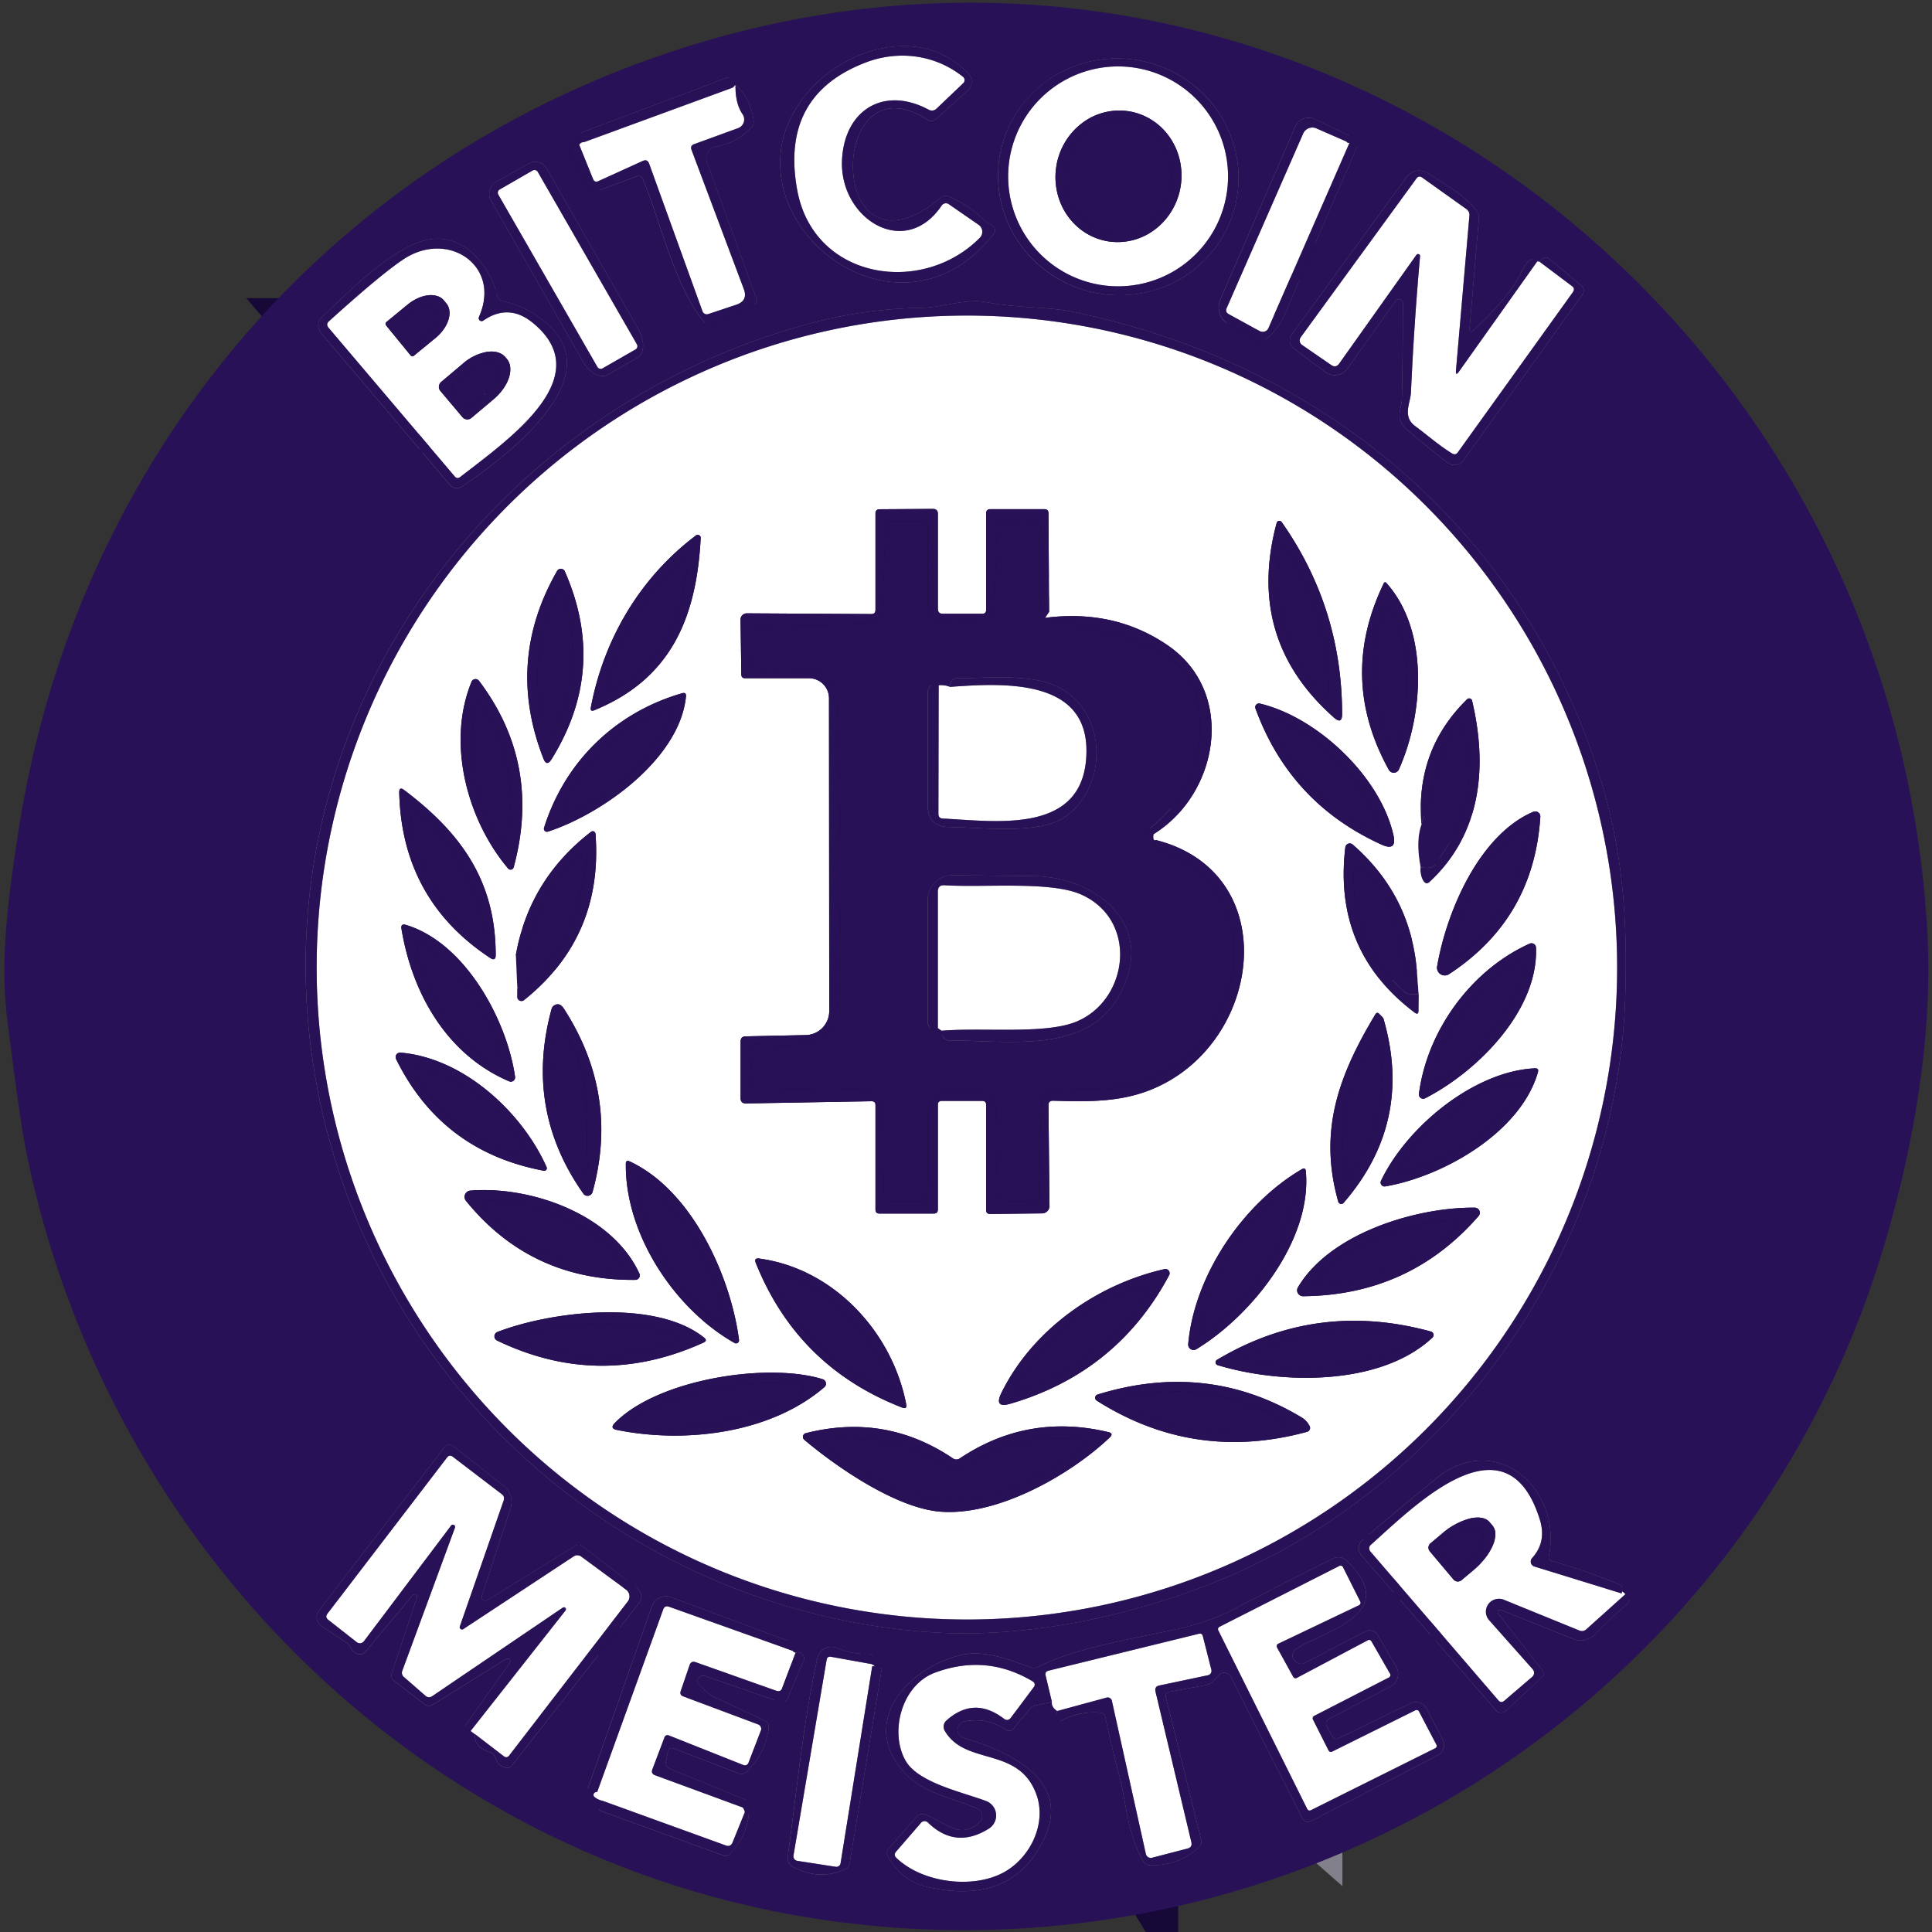 <svg xmlns="http://www.w3.org/2000/svg" width="56" height="56" fill="none"><rect width="100%" height="100%" fill="#333333" stroke="none"/><g clip-path="url(#a)"><path stroke="#160938" stroke-width="2" d="M28.526 6.384a3.102 3.102 0 00-1.03-.693.211.211 0 00-.212.03c-3.346 2.782-3.346-4.16-.396-2.247.084.055.163.049.238-.018l.924-.829a.342.342 0 00.02-.492c-1.299-1.374-3.418-.807-4.554.427-3.036 3.295 2.315 8.017 5.287 4.217.052-.067.05-.133-.002-.197a.347.347 0 00-.126-.095.493.493 0 01-.15-.103zm7.249-.308c.122-.433.157-.886.101-1.334a3.425 3.425 0 00-.425-1.276 3.495 3.495 0 00-.888-1.024 3.546 3.546 0 00-3.862-.32 3.424 3.424 0 00-1.031.864 3.374 3.374 0 00-.715 2.524c.056.448.2.881.426 1.276.225.394.526.742.887 1.023a3.547 3.547 0 002.57.728c.455-.05.894-.189 1.293-.407a3.424 3.424 0 001.03-.864c.283-.352.491-.757.614-1.19z"/><path stroke="#9488AC" stroke-width="2" d="M16.934 4.12c-.069 0-.117.028-.145.08"/><path stroke="#160938" stroke-width="2" d="M16.79 4.2a.32.32 0 00-.233.033.143.143 0 00-.06.082.14.14 0 00.01.1l.546 1.038a.189.189 0 00.234.091l1.169-.431c.084-.03.143-.003.177.08.537 1.278.922 3.128 1.794 4.162.067.078.147.095.239.053l1.133-.53a.218.218 0 00.109-.112.214.214 0 00.003-.156l-1.42-3.913a.336.336 0 01.256-.445c.416-.075.76-.262 1.034-.56a.247.247 0 00.063-.213c-.066-.438-.24-.776-.525-1.012"/><path stroke="#9488AC" stroke-width="2" d="M21.317 2.467a3.93 3.93 0 01-.088.077"/><path stroke="#160938" stroke-width="2" d="M21.229 2.543c.048-.034.071-.063.07-.086a.25.25 0 00-.026-.095.22.22 0 00-.058-.074.178.178 0 00-.08-.038.153.153 0 00-.083.009l-4.147 1.563a.166.166 0 00-.084.072.21.21 0 00-.028.117c.002.039.048.075.14.107"/><path stroke="#81808B" stroke-width="2" d="M21.23 2.543l-4.296 1.575m-.144.082l.4.99c.031.073.083.093.154.06l1.286-.585c.089-.04.15-.015.184.077l1.547 4.28a.134.134 0 00.17.08l.81-.27c.23-.078.303-.23.217-.457l-1.514-4.03c-.031-.08-.006-.136.075-.166l1.274-.464a.268.268 0 00.13-.404c-.143-.21-.211-.491-.205-.844"/><path stroke="#9488AC" stroke-width="2" d="M39.115 4.142c-.045.007-.076-.007-.093-.042"/><path stroke="#160938" stroke-width="2" d="M39.022 4.1a.107.107 0 00.065-.08c.014-.06-.007-.104-.063-.13l-.912-.437a.415.415 0 00-.469.075.422.422 0 00-.096.137l-2.174 5.017a.569.569 0 00.252.726l.84.457a.195.195 0 00.102.023.188.188 0 00.098-.035c.254-.18.464-.466.63-.856a488.712 488.712 0 012.04-4.732.091.091 0 00-.007-.084.086.086 0 00-.073-.04h-.14"/><path stroke="#81808B" stroke-width="2" d="M39.021 4.1l-.866-.379a.292.292 0 00-.382.15l-2.22 5.063c-.03.073-.012.13.057.168l.903.497a.18.18 0 00.252-.086l2.35-5.372"/><path stroke="#160938" stroke-width="2" d="M15.313 4.742l-.935.534a.392.392 0 00-.147.534l2.648 4.641a1.2 1.2 0 00.165.224.862.862 0 00.196.156.495.495 0 00.198.067.283.283 0 00.17-.034l.874-.5c.098-.056.155-.175.157-.332a1.016 1.016 0 00-.143-.502L15.85 4.889a.393.393 0 00-.537-.147z"/><path stroke="#9488AC" stroke-width="2" d="M44.616 7.579c-.112.012-.128.007-.05-.016"/><path stroke="#160938" stroke-width="2" d="M44.568 7.562c-.134-.151-.303-.019-.508.396-.214.43-.656.962-1.328 1.596-.1.095-.144.074-.133-.065l.27-3.197a.166.166 0 00-.023-.1c-.273-.485-.977-.847-1.383-1.127-.285-.199-.53-.158-.736.124L37.47 9.655c-.134.182-.11.34.07.476l.875.65a.45.45 0 00.51.024.458.458 0 00.132-.123l1.393-1.96a.116.116 0 01.19-.002c.015.02.022.044.022.07.002.91-.008 1.83-.028 2.764-.007.36-.228.576.163.912.414.354.804.67 1.17.948a.32.32 0 00.358.018.317.317 0 00.092-.086l3.456-4.82a.18.18 0 00-.03-.243l-.93-.777c-.066-.058-.135-.059-.205-.003l-.09.075"/><path stroke="#81808B" stroke-width="2" d="M44.567 7.563L42.29 10.77c-.069.097-.098.087-.089-.03l.39-4.485a.208.208 0 00-.091-.196l-1.276-.91c-.067-.046-.124-.037-.17.028l-3.351 4.6a.157.157 0 00-.007.178.158.158 0 00.044.045l.842.581c.092.064.17.05.236-.042l2.238-3.15a.058.058 0 01.067-.02.058.058 0 01.038.06 89.633 89.633 0 00-.264 3.943c-.014.31-.257.703.121.98.35.26.698.567 1.071.794.067.04.123.028.168-.035L45.59 8.47c.05-.07.04-.13-.028-.18l-.945-.711"/><path stroke="#160938" stroke-width="2" d="M9.3 9.643l3.744 4.415a.259.259 0 00.34.047c1.113-.745 4.268-3.045 2.544-4.658a2.964 2.964 0 00-1.372-.728.17.17 0 01-.136-.135c-.221-.92-1.024-1.874-2.07-1.626-1.028.242-2.288 1.547-3.026 2.244a.322.322 0 00-.023.441zM35.358 45.8c6.757-2.775 11.547-9.635 11.753-16.97.07-2.57-.122-4.546-.93-6.894-2.356-6.84-8.044-11.463-15.124-12.905-.686-.14-1.589-.1-2.473-.273-.572-.112-1.293.156-1.878.165a13.132 13.132 0 00-3.262.46c-9.373 2.539-15.87 11.583-14.37 21.443 1.373 9.023 8.912 15.883 17.944 16.488 2.747.184 5.822-.479 8.34-1.515z"/><path stroke="#9488AC" stroke-width="2" d="M13.645 50.172l.13.098"/><path stroke="#160938" stroke-width="2" d="M13.774 50.269c-.036.236.106.41.427.52a.267.267 0 01.17.175.36.36 0 00.31.273.157.157 0 00.157-.06l3.686-4.714a.303.303 0 00-.053-.427l-1.594-1.22a.165.165 0 00-.203-.01l-2.546 1.573a.112.112 0 01-.126-.007.106.106 0 01-.035-.119l.83-2.536a.59.59 0 00-.193-.649l-1.481-1.164a.163.163 0 00-.18-.014.156.156 0 00-.047.042l-3.651 4.75a.315.315 0 00-.015.361.308.308 0 00.09.09l.723.48c.057.038.1.087.126.15a.286.286 0 00.228.184.204.204 0 00.199-.075l1.358-1.626a.072.072 0 01.126.07l-.724 2.184a.197.197 0 00.068.22l.882.68a.205.205 0 00.233.012l2.128-1.323a.079.079 0 01.103.011.08.08 0 01.005.104l-1.267 1.78c-.042.06-.035.11.023.154a.178.178 0 00.112.033"/><path stroke="#81808B" stroke-width="2" d="M13.774 50.269l.83.637c.058.043.11.036.155-.021l3.437-4.462a.244.244 0 00-.05-.35l-1.29-.95a.193.193 0 00-.235-.006l-3.188 2.1a.067.067 0 01-.08-.002.067.067 0 01-.022-.078l1.267-3.64c.028-.079.008-.144-.059-.193l-1.411-1.078c-.066-.05-.123-.042-.173.023l-3.463 4.522c-.05.067-.043.127.024.18l.826.648a.147.147 0 00.207-.028l2.525-3.35a.065.065 0 01.114.06l-1.526 4.144a.157.157 0 00.05.187l.62.539c.062.054.128.058.198.012l3.785-2.567a.058.058 0 01.077.084l-2.749 3.49"/><path stroke="#9488AC" stroke-width="2" d="M47.111 46.21c-.091-.095-.127-.102-.105-.023"/><path stroke="#160938" stroke-width="2" d="M47.006 46.187a.488.488 0 00.01-.173c-.01-.042-.047-.076-.11-.102a19.074 19.074 0 00-1.932-.67c-.067-.019-.094-.062-.08-.13.404-1.928-1.519-3.68-3.264-2.257-.625.51-1.339 1.105-2.14 1.785a.307.307 0 00-.032.436l3.903 4.497a.199.199 0 00.287.016l1.027-.954c.078-.073.084-.152.019-.236l-1.263-1.626a.065.065 0 01.077-.103l2.098.838a.57.57 0 00.625-.136c.262-.275.547-.546.857-.812.214-.183.222-.3.023-.35"/><path stroke="#81808B" stroke-width="2" d="M47.006 46.187l-2.534-.782a.15.15 0 01-.065-.243c.285-.31.36-.683.226-1.115-.984-3.166-3.759-.266-4.897.726a.139.139 0 00-.048.095.143.143 0 00.034.103l3.71 4.314c.052.06.11.065.172.012l.805-.69a.155.155 0 00.048-.171.155.155 0 00-.031-.054l-1.26-1.418a.371.371 0 01.175-.608.378.378 0 01.247.013l2.186.89c.076.032.146.02.208-.034l1.13-1.015"/><path stroke="#9488AC" stroke-width="2" d="M30.491 49.33c-.008.104.044.192.156.264"/><path stroke="#160938" stroke-width="2" d="M30.646 49.594c-.047.088-.062.165-.047.228a.096.096 0 00.056.067.1.1 0 00.089-.004 2 2 0 011.157-.242c.075.008.12.048.136.121.126.602.269 1.2.429 1.794.166.623.215 1.629.684 2.408a.19.19 0 00.168.098c.566.017 1.046-.16 1.44-.53a.204.204 0 00.06-.205l-1.022-4.12c-.023-.097.014-.154.112-.173l1.064-.196a.288.288 0 00.156-.082l.217-.214a.207.207 0 01.266-.021.2.2 0 01.061.072l2.074 4.102c.06.117.147.145.264.086l3.668-1.908a.332.332 0 00.166-.199.337.337 0 00-.024-.259l-.473-.893a.348.348 0 00-.46-.152L38.81 50.38c-.085.042-.151.021-.198-.063l-.156-.287a.15.15 0 01.063-.203l1.787-.945a.41.41 0 00.163-.574l-.536-.915a.274.274 0 00-.362-.103l-1.757.913a.196.196 0 01-.215-.012c-.109-.073-.15-.158-.126-.254.019-.078.084-.147.194-.208.83-.462 2.947-1.02 1.349-2.506a.324.324 0 00-.364-.053c-.924.456-1.846.926-2.765 1.411a6.727 6.727 0 01-1.638.61c-1.295.296-2.99.536-4.163 1.124a.255.255 0 01-.208.014c-.704-.247-1.395-.539-2.135-.329-1.584.448-2.9 2.084-1.395 3.514.488.462 1.314.623 1.974.905a.239.239 0 01.077.388c-.562.564-1.055-.03-1.591-.213a.207.207 0 00-.24.063l-.806.924a.181.181 0 00-.025.224c.261.489.665.79 1.213.906 1.618.343 2.728-.141 3.332-1.454.78-1.701-1.1-2.51-2.352-2.884a.245.245 0 01.023-.476 1.54 1.54 0 011.207.245.154.154 0 00.205-.028l.488-.579a.298.298 0 01.175-.105l.462-.1"/><path stroke="#81808B" stroke-width="2" d="M30.647 49.592l1.428-.387a.124.124 0 01.154.093l.984 4.436a.148.148 0 00.182.112l1.025-.266c.1-.027.136-.09.112-.19l-1.039-4.358c-.023-.1.015-.16.115-.18l1.404-.296a.129.129 0 00.084-.058.13.13 0 00.017-.1l-.248-.974c-.015-.062-.054-.085-.116-.07l-4.354 1.069c-.077.019-.105.066-.087.142l.182.763"/><path stroke="#9488AC" stroke-width="2" d="M17.312 51.938c-.038.003-.064.012-.08.027-.041.046-.038.088.01.127a.524.524 0 00.2.095"/><path stroke="#160938" stroke-width="2" d="M17.442 52.188l-.067.135c-.044.087-.02.147.072.18l3.537 1.285a.154.154 0 00.166-.04c.314-.33.498-.705.55-1.122.007-.051-.033-.078-.119-.08"/><path stroke="#9488AC" stroke-width="2" d="M21.581 52.547c.01-.04-.009-.093-.056-.158"/><path stroke="#160938" stroke-width="2" d="M21.526 52.389c.06-.019.098-.056.11-.112a.117.117 0 00-.07-.133l-2.147-.873a.189.189 0 01-.114-.214l.056-.287a.127.127 0 01.168-.091l1.88.723c.09.034.17.017.24-.051.35-.341.56-.758.633-1.251.016-.109-.026-.187-.126-.233l-1.465-.684a.653.653 0 01-.166-.11l-.252-.23a.155.155 0 01-.027-.195.16.16 0 01.186-.07l2.17.75c.106.037.181.004.226-.098l.46-1.074c.04-.095.02-.172-.063-.233-.056-.04-.111-.045-.166-.014"/><path stroke="#9488AC" stroke-width="2" d="M23.06 47.909c-.052-.02-.081-.041-.09-.063"/><path stroke="#160938" stroke-width="2" d="M22.97 47.846a.3.3 0 00.014-.117.17.17 0 00-.12-.16l-3.41-1.273a.43.43 0 00-.556.262l-1.831 5.206c-.032.087-.001.137.09.151l.154.023"/><path stroke="#81808B" stroke-width="2" d="M22.97 47.844l-3.576-1.274c-.084-.03-.14-.003-.17.08l-1.912 5.287"/><path stroke="#81808B" stroke-width="2" d="M23.058 47.908l-.387 1.024c-.03.08-.084.105-.164.078l-2.342-.831c-.087-.031-.147-.003-.178.086l-.256.75c-.027.075-.002.127.074.155l2.17.813a.14.14 0 01.076.071c.015.033.016.07.004.103l-.362.94a.111.111 0 01-.059.063.106.106 0 01-.083 0l-2.154-.855c-.069-.027-.115-.007-.14.06l-.348.92c-.03.082-.005.139.077.17l2.539.933m.055.159l-.347.856c-.037.092-.102.122-.194.089l-3.598-1.304"/><path stroke="#9488AC" stroke-width="2" d="M25.282 48.298c.09.01.081-.013-.026-.066"/><path stroke="#160938" stroke-width="2" d="M25.256 48.233a.188.188 0 00.044-.215.129.129 0 00-.13-.084 1.963 1.963 0 01-.899-.166.42.42 0 00-.5.13.426.426 0 00-.079.167c-.417 1.892-.595 3.824-.856 5.733a.29.29 0 00.166.322c.504.264 1.005.284 1.505.06a.21.21 0 00.078-.064.22.22 0 00.04-.094l.927-5.612c.012-.073-.019-.11-.093-.11l-.178-.002"/><path stroke="#81808B" stroke-width="2" d="M25.256 48.233l-1.167-.21c-.074-.014-.118.017-.13.093l-.96 5.668a.135.135 0 00.113.154l1.113.172a.128.128 0 00.09-.023.123.123 0 00.05-.08l.917-5.709m2.632-46.069c-.8-.644-1.86-.775-2.788-.43-1.678.629-2.352 1.862-2.02 3.699.468 2.608 3.62 3.09 5.294 1.395a.249.249 0 00.038-.3.247.247 0 00-.073-.078l-.864-.597a.146.146 0 00-.11-.023.15.15 0 00-.095.062c-1.066 1.575-2.95.385-2.891-1.29.054-1.47 1.206-2.186 2.506-1.49.087.046.166.036.238-.031l.772-.735a.121.121 0 00-.007-.182zm7.681 2.884a3.187 3.187 0 10-6.374 0 3.187 3.187 0 006.374 0z"/><path stroke="#81808B" stroke-width="2" d="M32.135 6.997c.478.073.967-.057 1.36-.36.391-.302.654-.754.73-1.254.037-.248.027-.5-.029-.743a1.917 1.917 0 00-.298-.672 1.81 1.81 0 00-.524-.497 1.756 1.756 0 00-.668-.248 1.785 1.785 0 00-1.36.36 1.954 1.954 0 00-.73 1.254c-.037.248-.028.5.028.743s.158.47.299.671c.14.201.319.37.523.498.205.128.432.212.669.248z"/><path stroke="#160938" stroke-width="2" d="M32.193 6.731c.199.028.401.013.596-.043.194-.056.377-.153.538-.283.161-.131.297-.294.4-.48.103-.185.17-.39.2-.602a1.69 1.69 0 00-.287-1.204 1.478 1.478 0 00-1.004-.62 1.44 1.44 0 00-.595.044 1.523 1.523 0 00-.539.283c-.16.131-.296.294-.4.48a1.73 1.73 0 00-.2.602 1.69 1.69 0 00.287 1.204c.242.341.603.564 1.004.62z"/><path stroke="#81808B" stroke-width="2" d="M15.59 4.983a.11.11 0 00-.15-.04l-.955.548a.11.11 0 00-.04.15l2.872 4.996a.11.11 0 00.15.04l.955-.548a.11.11 0 00.04-.15L15.59 4.983zm-1.706 4.204c.658-1.47-.877-2.527-2.175-1.68-.43.281-1.154.882-2.172 1.803-.065.06-.07.122-.014.19l3.659 4.311c.046.055.099.06.156.017 1.419-1.102 4.023-2.905 2.105-4.471-.464-.38-.942-.401-1.435-.065a.084.084 0 01-.124-.105z"/><path stroke="#81808B" stroke-width="2" d="M11.192 9.432l.709.868a.07.07 0 00.098.009l.62-.509c.09-.073.17-.157.234-.247a.981.981 0 00.143-.278.632.632 0 00.03-.265.407.407 0 00-.087-.213l-.07-.086a.406.406 0 00-.19-.128.631.631 0 00-.267-.024c-.098.01-.2.04-.301.085-.101.046-.2.107-.29.18l-.62.51a.07.07 0 00-.01.098zm1.571 1.898l.642.761a.185.185 0 00.259.021l.642-.539a1.62 1.62 0 00.275-.296c.076-.107.134-.218.17-.327a.735.735 0 00.037-.308.447.447 0 00-.1-.242l-.04-.047c-.11-.132-.302-.187-.53-.154a1.43 1.43 0 00-.69.331l-.641.542a.184.184 0 00-.024.259z"/><path stroke="#160938" stroke-width="2" d="M11.61 9.53l.275.348a.163.163 0 00.229.026l.03-.024c.095-.075.185-.155.263-.237.078-.081.144-.162.194-.238a.652.652 0 00.095-.201c.014-.058.008-.104-.018-.136l-.098-.123c-.05-.064-.174-.065-.345-.002a2.17 2.17 0 00-.567.333l-.03.023a.164.164 0 00-.028.231z"/><path stroke="#81808B" stroke-width="2" d="M28.39 46.938a18.804 18.804 0 007.183-1.576 18.844 18.844 0 006.035-4.214 18.9 18.9 0 003.968-6.208 18.94 18.94 0 00-4.48-20.512 18.806 18.806 0 00-20.616-3.701 18.845 18.845 0 00-6.036 4.213 18.9 18.9 0 00-3.967 6.208 18.94 18.94 0 004.48 20.512 18.824 18.824 0 0013.432 5.278z"/><path stroke="#9488AC" stroke-width="2" d="M33.506 24.348c-.064.026-.087-.03-.068-.168"/><path stroke="#81808B" stroke-width="2" d="M33.438 24.18c1.896-1.179 2.4-4.11.41-5.474-1.026-.703-2.21-.97-3.551-.798"/><path stroke="#9488AC" stroke-width="2" d="M30.297 17.909a8.37 8.37 0 01.112-.17"/><path stroke="#81808B" stroke-width="2" d="M30.409 17.739l-.02-2.866c0-.076-.04-.114-.118-.114h-1.563c-.083 0-.124.041-.124.124v2.793c0 .077-.039.116-.117.116h-1.136c-.098 0-.147-.049-.147-.147v-2.75c0-.096-.047-.143-.142-.143l-1.543.01c-.082 0-.123.04-.123.123v2.793c0 .08-.04.121-.122.121l-3.607-.02a.184.184 0 00-.17.113.178.178 0 00-.012.07l.023 1.592c.002.07.038.105.108.105h1.852a.581.581 0 01.581.581l.007 9.067a.695.695 0 01-.681.696l-1.743.037c-.096.003-.145.053-.145.15v1.642c0 .103.052.153.157.152l3.64-.063c.074 0 .112.036.112.11v3.028c0 .078.038.117.116.117h1.575c.078 0 .117-.04.117-.117v-3.033c0-.078.039-.117.117-.117h1.166c.078 0 .117.039.117.117v3.047c0 .078.039.116.117.114l1.507-.016a.217.217 0 00.212-.22l-.03-2.909c-.002-.095.044-.14.138-.138.914.026 1.785.05 2.646-.25 3.4-1.18 4.139-6.334.33-7.305"/><path stroke="#160938" stroke-width="2" d="M30.409 17.738c-.166.013-.25-.087-.25-.3-.004-.724-.004-1.45.003-2.18 0-.084-.042-.129-.126-.135l-.868-.066a.248.248 0 00-.248.146.256.256 0 00-.023.1l-.072 2.328a.462.462 0 01-.383.444.47.47 0 01-.21-.01 1.283 1.283 0 00-.62-.012.593.593 0 01-.717-.578l-.002-2.212a.15.15 0 00-.045-.107.155.155 0 00-.107-.045l-.926-.005c-.098 0-.149.05-.152.148l-.072 2.265a.59.59 0 01-.584.572l-3.033.04c-.107.001-.16.055-.159.16l.012.892c.002.112.058.176.168.191 1.034.154 2.247-.413 2.296 1.137.107 3.482.107 6.392 0 8.729-.06 1.29-1.57 1.024-2.39 1.04-.096.002-.142.05-.137.147l.051.997c.005.11.063.164.173.163l2.959-.038a.638.638 0 01.646.63l.023 2.418a.231.231 0 00.231.228h.812a.222.222 0 00.222-.219l.019-2.398a.33.33 0 01.065-.197c.249-.33.575-.472.978-.427.45.052.919.07.924.621.006.818.018 1.643.037 2.474.002.102.054.153.159.151l.884-.016a.174.174 0 00.12-.05.17.17 0 00.05-.118l.059-2.523a.583.583 0 01.609-.569c.884.038 1.813.063 2.627-.294 2.821-1.234 3.395-5.628.128-6.655-.067-.021-.078-.107-.035-.256"/><path stroke="#160938" stroke-width="2" d="M30.297 17.908c1.152.21 2.14.48 2.963.812.853.342 1.341.902 1.465 1.678.235 1.467-.239 2.68-1.423 3.64a.116.116 0 00-.026.15c.01.016.022.029.038.039.014.01.055-.006.123-.047"/><path stroke="#81808B" stroke-width="2" d="M38.666 20.799c.157.14.236.105.236-.105-.002-2.047-.586-3.901-1.753-5.563a.081.081 0 00-.145.026c-.605 2.248-.05 4.128 1.662 5.642zm-18.494-5.277c-1.614 1.215-2.669 2.996-3.045 4.979-.017.092.017.12.103.084 2.23-.912 2.961-2.7 3.08-4.991a.083.083 0 00-.044-.08.087.087 0 00-.094.008zm-4.026 1.03c-.998 1.744-1.13 3.555-.396 5.432.064.165.142.173.236.024 1.085-1.746 1.214-3.56.387-5.442a.126.126 0 00-.227-.014zm23.959.363c-.88 1.826-.83 3.625.15 5.397a.163.163 0 00.236.058.163.163 0 00.058-.07c.707-1.58.884-4.001-.36-5.396-.034-.04-.062-.035-.084.011zm-26.439 2.848c-.728 1.78-.119 4.016 1.062 5.411a.093.093 0 00.161-.035c.542-1.999.206-3.8-1.005-5.406a.126.126 0 00-.218.03zm6.103.331c-1.935.56-3.395 1.979-4 3.901a.088.088 0 00.023.089.088.088 0 00.09.021c1.556-.506 3.817-2.102 4.001-3.915.01-.089-.029-.12-.114-.096z"/><path stroke="#9488AC" stroke-width="2" d="M41.203 23.893c-.116.322-.124.736-.026 1.243"/><path stroke="#81808B" stroke-width="2" d="M41.177 25.138c-.007.174.024.31.09.406.05.07.106.076.169.019 1.507-1.396 1.684-3.346 1.232-5.255a.082.082 0 00-.059-.06.087.087 0 00-.084.02c-1.005.985-1.446 2.194-1.323 3.626"/><path stroke="#160938" stroke-width="2" d="M41.178 25.138c.213.038.35.015.413-.07.931-1.253 1.208-2.524.83-3.813-.132-.451-.267-.452-.406-.002l-.812 2.64"/><path stroke="#81808B" stroke-width="2" d="M40.39 24.204c-.381-1.687-2.199-3.414-3.872-3.81a.112.112 0 00-.108.033.105.105 0 00-.02.109c.669 1.83 1.888 3.144 3.656 3.946.302.136.416.044.343-.278zm-26.022 3.478c0-2.14-.997-3.532-2.649-4.778-.1-.078-.15-.053-.147.074.053 2.068.932 3.664 2.637 4.788.106.07.159.042.159-.084zm30.072-4.15c-1.536.658-2.497 2.825-2.784 4.48a.225.225 0 00.22.262.224.224 0 00.123-.036c1.64-1.072 2.522-2.592 2.648-4.562a.144.144 0 00-.062-.13.15.15 0 00-.146-.014z"/><path stroke="#9488AC" stroke-width="2" d="M14.953 27.68l.042.97"/><path stroke="#81808B" stroke-width="2" d="M14.995 28.65l-.002.246a.122.122 0 00.134.12.122.122 0 00.062-.025c1.532-1.225 2.223-2.833 2.072-4.823a.085.085 0 00-.015-.04.081.081 0 00-.075-.034.077.077 0 00-.038.016c-1.195.922-1.922 2.113-2.18 3.57"/><path stroke="#160938" stroke-width="2" d="M14.995 28.65c1.498-.884 1.769-2.233 2.03-3.822a.094.094 0 00-.1-.107.093.093 0 00-.052.021c-.905.772-1.431 1.753-1.58 2.945a.2.2 0 01-.097.15l-.094.053a.07.07 0 01-.098-.025.07.07 0 01-.009-.036.265.265 0 00-.042-.15"/><path stroke="#9488AC" stroke-width="2" d="M41.122 28.816l-.052-.646"/><path stroke="#81808B" stroke-width="2" d="M41.069 28.17c-.11-1.476-.731-2.706-1.862-3.69a.128.128 0 00-.212.081c-.24 2.003.429 3.6 2.006 4.788.077.058.115.039.115-.056l.004-.476"/><path stroke="#160938" stroke-width="2" d="M41.07 28.17c-.083.054-.157.075-.224.066-.081-.012-.124-.06-.128-.14-.04-.672-.537-2.742-1.303-2.959-.116-.032-.176.012-.18.133-.03 1.391.454 2.546 1.455 3.465a.293.293 0 00.207.082h.224"/><path stroke="#81808B" stroke-width="2" d="M14.929 31.214c-.231-1.633-1.44-3.887-3.164-4.405-.103-.03-.146.007-.129.112.309 1.878 1.317 3.654 3.123 4.424a.124.124 0 00.17-.131zm29.407-3.861c-1.687.759-2.968 2.506-3.208 4.354a.124.124 0 00.18.126c1.51-.77 3.285-2.54 3.213-4.365a.13.13 0 00-.185-.115zM15.99 29.24c-.536 1.946-.23 3.732.919 5.36a.15.15 0 00.266-.047c.52-1.881.243-3.653-.83-5.316-.088-.134-.185-.162-.292-.086a.164.164 0 00-.063.088zm23.876.16c-1.06 1.761-1.659 3.371-1.075 5.432a.09.09 0 00.151.035c1.349-1.554 1.737-3.328 1.164-5.32a.183.183 0 00-.044-.073l-.086-.088c-.042-.042-.079-.038-.11.014zm-24.023 4.43c-.711-1.595-2.405-3.166-4.237-3.32a.126.126 0 00-.117.056.132.132 0 00-.01.131c.881 1.787 2.309 2.866 4.283 3.236a.075.075 0 00.07-.027.075.075 0 00.011-.075zm28.644-2.865c-1.773.086-3.72 1.706-4.459 3.262a.114.114 0 00.122.161c1.66-.282 3.922-1.554 4.426-3.309.023-.079-.006-.117-.089-.114zM21.42 38.836c-.243-1.853-1.37-4.34-3.171-5.173-.073-.033-.11-.01-.11.07-.023 2.025 1.395 4.197 3.148 5.191a.09.09 0 00.094-.002.089.089 0 00.032-.038c.007-.015.009-.032.007-.048zm16.315-4.946c-1.692.984-3.115 3.061-3.295 5.068a.156.156 0 00.236.149c1.591-.964 3.357-3.152 3.173-5.159-.008-.08-.046-.099-.114-.058zm-19.203 3.023c-.791-1.722-3.157-2.545-4.9-2.403a.182.182 0 00-.126.296c1.255 1.547 2.892 2.31 4.91 2.292a.13.13 0 00.116-.185zm19.236.657c2.06-.018 3.755-.792 5.087-2.32a.148.148 0 00-.03-.222.146.146 0 00-.08-.024c-1.682-.016-4.193.735-5.124 2.31a.169.169 0 000 .171.17.17 0 00.147.086zm-11.503 3.128c-.401-2.081-2.095-3.93-4.26-4.219-.105-.014-.137.028-.098.126.805 2.01 2.22 3.408 4.241 4.193.099.04.137.006.117-.1zm7.49-3.912c-1.951.439-3.827 1.75-4.73 3.59-.148.303-.06.406.261.311 2.064-.603 3.598-1.845 4.602-3.726a.122.122 0 00-.133-.175zM20.41 38.774c-1.419-1.14-4.46-.759-5.99-.166a.136.136 0 00-.068.198c.014.022.034.04.059.052 1.978.952 3.972.971 5.98.058.083-.037.089-.085.019-.142zm21.066-.178c-2.205-.605-4.273-.332-6.202.821a.084.084 0 00.02.152c1.83.557 4.72.616 6.227-.798a.1.1 0 00.029-.1.105.105 0 00-.074-.075zm-17.63 1.381c-1.606-.499-4.8.005-6.027 1.272-.101.104-.08.17.063.198 1.948.395 4.428.12 6.01-1.236a.135.135 0 00-.046-.234zm13.871 1.101c-1.823-1.09-3.791-1.31-5.905-.656a.097.097 0 00-.067.08.098.098 0 00.043.095c1.889 1.196 3.921 1.498 6.097.905a.12.12 0 00.078-.065.114.114 0 00-.003-.1.618.618 0 00-.243-.26zm-5.59.432c-1.554-.37-2.989-.116-4.303.761a.173.173 0 01-.205 0c-1.304-.877-2.725-1.12-4.263-.728a.109.109 0 00-.08.081.11.11 0 00.035.108c.952.803 2.646 1.965 3.916 2.081 1.673.152 3.805-1.066 4.942-2.149.079-.076.065-.127-.042-.154z"/><path stroke="#160938" stroke-width="2" d="M13.131 11.347l.287.362a.174.174 0 00.183.058.172.172 0 00.06-.03l.48-.38c.076-.06.144-.127.201-.198a.927.927 0 00.132-.214.49.49 0 00.045-.199.247.247 0 00-.05-.153l-.012-.014c-.066-.081-.188-.112-.341-.085-.153.027-.325.11-.476.23l-.48.38a.173.173 0 00-.029.243z"/><path stroke="#9488AC" stroke-width="2" d="M27.529 19.911a.7.7 0 00-.322-.044"/><path stroke="#160938" stroke-width="2" d="M27.208 19.865c-.064-.052-.136-.05-.217.01a.22.22 0 00-.098.189v3.276c0 .418.209.629.627.632.94.007 2.602.229 3.346-.292 1.305-.907 1.22-3.14-.268-3.803-.777-.345-1.937-.226-2.854-.217a.191.191 0 00-.177.11.346.346 0 00-.037.14"/><path stroke="#81808B" stroke-width="2" d="M27.208 19.866l-.007 3.724c0 .086.042.13.126.135 1.582.08 4.167.483 4.165-1.971-.002-2.086-2.405-1.96-3.962-1.844"/><path stroke="#9488AC" stroke-width="2" d="M27.184 29.797l.116.08"/><path stroke="#160938" stroke-width="2" d="M27.3 29.875a.26.26 0 00.036.178c.042.07.103.105.184.105 1.895-.003 4.462.499 5.18-1.925.509-1.72-1.185-2.826-2.727-2.84l-2.36-.026a.715.715 0 00-.72.712v3.568c0 .017.003.033.009.049.072.178.166.212.282.1"/><path stroke="#81808B" stroke-width="2" d="M27.3 29.875c1.207-.098 2.959.108 3.876-.254 1.533-.609 1.84-2.95.156-3.696-.886-.392-2.802-.194-3.95-.266-.132-.01-.198.052-.198.184v3.953"/><path stroke="#160938" stroke-width="2" d="M37.088 16.11c-.175 1.481.208 2.784 1.15 3.909.194.228.286.193.278-.105a7.693 7.693 0 00-1.129-3.87c-.162-.267-.261-.245-.299.066zm-17.207.561c.038-.098.053-.158.047-.18-.064-.255-.19-.286-.38-.093a7.501 7.501 0 00-1.967 3.521.096.096 0 00.087.117.095.095 0 00.053-.012c1.252-.708 1.958-1.766 2.118-3.176a.7.7 0 01.042-.177zm-3.885 4.699c.644-1.294.861-2.823.285-4.18a.075.075 0 00-.11-.036.074.074 0 00-.028.033c-.644 1.354-.737 2.744-.28 4.172a.072.072 0 00.133.012zm24.518.316c.39-.98.338-3.005-.063-3.822-.193-.392-.341-.375-.444.05a5.907 5.907 0 00.315 3.775.103.103 0 00.192-.003zm-25.898 2.707c.364-1.264.122-2.972-.7-4.03a.06.06 0 00-.107.023c-.322 1.463-.092 2.804.69 4.024.052.079.09.073.117-.017zm4.717-3.812c-1.337.383-2.539 1.563-3.01 2.854a.1.1 0 00.023.105.098.098 0 00.105.02c1.355-.548 2.366-1.48 3.031-2.797a.128.128 0 00-.15-.182zm20.612 3.244c-.467-1.22-1.741-2.583-2.877-2.933a.119.119 0 00-.122.032.113.113 0 00-.02.122c.556 1.356 1.487 2.351 2.792 2.984a.167.167 0 00.184-.027.163.163 0 00.043-.178zm-26.029 3.289c.115-.063.124-.309.024-.684-.099-.375-.298-.848-.553-1.316-.255-.468-.545-.891-.807-1.178-.261-.287-.472-.413-.587-.35-.115.063-.123.308-.024.683.1.375.298.849.554 1.317.255.467.545.891.806 1.178.261.286.473.412.587.35zm30.222-3.029c-.996.476-1.888 2.453-2.042 3.419-.046.29.04.338.262.147.815-.705 1.374-1.522 1.677-2.45.087-.266.06-.644.26-.931a.128.128 0 00-.009-.154.123.123 0 00-.148-.03zm-31.71 3.375c-.302-.231-.406-.163-.313.206a5.747 5.747 0 001.988 3.122.247.247 0 00.394-.26 5.755 5.755 0 00-2.07-3.068zm29.186 3.766c.053.04.137.037.247-.009a1.7 1.7 0 00.397-.256 4.92 4.92 0 00.487-.465 7.835 7.835 0 00.942-1.25A4.93 4.93 0 0044 28.65c.077-.18.124-.334.137-.453.013-.119-.007-.2-.06-.24-.052-.04-.136-.036-.247.01-.11.045-.245.132-.397.256a4.933 4.933 0 00-.486.464 7.814 7.814 0 00-.943 1.251 4.892 4.892 0 00-.312.596 1.7 1.7 0 00-.137.452c-.014.119.007.2.06.24zm-24.577 2.628c-.089-1.675.147-2.61-.738-4.078a.1.1 0 00-.106-.05.106.106 0 00-.085.085c-.255 1.476-.014 2.845.723 4.106a.11.11 0 00.129.052.11.11 0 00.077-.115zm22.98-3.264c-.053-.44-.19-.467-.41-.083-.634 1.103-.842 2.29-.626 3.56.022.127.07.137.142.033.749-1.051 1.047-2.221.894-3.51zm-24.724 2.87c-.583-1.257-1.843-2.202-3.15-2.506a.117.117 0 00-.143.11c0 .023.005.046.018.065.745 1.238 1.816 2.039 3.215 2.401.07.019.09-.004.06-.07zm25.327.498c1.517-.25 2.539-1.204 3.467-2.355a.135.135 0 00-.1-.22c-1.188-.046-2.826 1.557-3.44 2.463a.072.072 0 00.072.112zm-21.887.268a.165.165 0 00-.275.151c.3 1.588 1.07 2.891 2.31 3.909a.15.15 0 00.178.011.155.155 0 00.067-.168 7.847 7.847 0 00-2.28-3.903zm18.574.307c-1.242.8-2.222 2.53-2.534 3.937a.117.117 0 00.182.121c1.37-.968 2.222-2.274 2.555-3.92a.134.134 0 00-.13-.16.133.133 0 00-.073.022zM17.93 36.53c-.677-1.12-2.579-1.7-3.77-1.766a.145.145 0 00-.117.243c.997 1.101 2.247 1.685 3.752 1.752a.148.148 0 00.135-.073.153.153 0 000-.156zm20.234.472c-.213.199-.174.286.117.26a6.685 6.685 0 003.9-1.642.133.133 0 00-.094-.233c-1.52.054-2.827.593-3.923 1.614zm-12.299 3.183c-.45-1.311-1.776-3.003-3.297-3.234-.125-.019-.161.03-.11.145.666 1.506 1.763 2.571 3.292 3.197.117.048.155.012.115-.108zM33 37.34c-1.486.367-2.753 1.543-3.581 2.9a.075.075 0 00.042.11c.014.005.03.005.044 0a7.567 7.567 0 003.69-2.723c.2-.272.135-.368-.194-.287zm-13.366 1.376a7.157 7.157 0 00-4.532.011.084.084 0 00-.002.162c1.518.54 3.03.532 4.538-.022.145-.054.143-.104-.004-.151zm21.132.041c-1.596-.403-3.119-.232-4.569.511-.09.045-.088.087.005.126 1.213.497 3.411.236 4.594-.403.192-.103.182-.18-.03-.234zm-21.869 2.625c1.15.207 3.283-.425 4.312-.957a.158.158 0 00-.058-.301 8.854 8.854 0 00-4.34.695c-.596.258-.567.446.086.563zm18.239-.248c-1.405-.762-2.895-.978-4.469-.649a.148.148 0 00-.115.123.147.147 0 00.076.15c1.43.764 2.926.95 4.484.556.16-.04.168-.1.024-.18zm-9.589 1.436c-.928-.646-2.023-.929-3.283-.848-.413.027-.45.158-.11.395 1.254.868 2.915 1.747 4.546 1.22a9.14 9.14 0 002.707-1.38c.18-.136.157-.215-.068-.235-1.17-.107-2.508.068-3.374.805-.143.122-.282.136-.418.042z"/><path stroke="#81808B" stroke-width="2" d="M41.444 44.966l.688.816a.163.163 0 00.229.021l.35-.294a2.35 2.35 0 00.335-.346 1.66 1.66 0 00.222-.367.833.833 0 00.075-.332.382.382 0 00-.084-.247l-.082-.096c-.108-.129-.313-.167-.57-.107a2.02 2.02 0 00-.797.429l-.348.292a.164.164 0 00-.018.23z"/><path stroke="#160938" stroke-width="2" d="M41.796 45.02l.371.401a.178.178 0 00.194.049.181.181 0 00.06-.037l.035-.032a2.44 2.44 0 00.265-.286 1.56 1.56 0 00.184-.287.683.683 0 00.074-.244c.005-.07-.011-.125-.047-.164l-.077-.081c-.07-.078-.217-.08-.407-.006a2.04 2.04 0 00-.605.4l-.035.035a.18.18 0 00-.012.252z"/><path stroke="#81808B" stroke-width="2" d="M38.612 50.77a.077.077 0 01-.102-.032l-.453-.898a.077.077 0 01.033-.103l2.17-1.115a.077.077 0 00.032-.108l-.541-.942a.076.076 0 00-.103-.03l-2.058 1.091a.077.077 0 01-.105-.03l-.469-.852a.076.076 0 01.01-.088.077.077 0 01.025-.02l2.343-1.117a.077.077 0 00.035-.102l-.502-1.001a.078.078 0 00-.075-.044.086.086 0 00-.03.009l-3.476 1.766a.077.077 0 00-.033.103l2.578 5.177c.005.01.011.018.019.025a.075.075 0 00.057.019.086.086 0 00.03-.009l3.604-1.796a.076.076 0 00.042-.076.076.076 0 00-.01-.03l-.503-.96a.077.077 0 00-.103-.036l-2.415 1.2zm-11.181-.9c.532-.475 1.087-.494 1.664-.055.08.06.15.05.21-.03l.653-.873c.056-.075.044-.136-.037-.185-.896-.53-1.838-.611-2.826-.242-.961.361-1.316 1.715-.849 2.543.364.649 1.657.917 2.34 1.176a.448.448 0 01.077.798c-.642.404-1.232.345-1.768-.177a.134.134 0 00-.154-.025.14.14 0 00-.045.034l-.723.838c-.053.062-.05.122.01.18.755.727 2.22.905 3.107.422.782-.427 1.265-1.433.943-2.285-.523-1.381-2.053-.798-2.648-1.822a.239.239 0 01.046-.296z"/><path fill="#291158" d="M54.635 36.028C50.68 49.423 37.441 57.72 23.705 55.623 12.228 53.873 3.231 44.946.82 33.67.571 32.5.408 31.044.23 29.714c-.243-1.818-.012-3.53.28-5.465C2.069 13.83 8.85 5.328 18.718 1.756c17.943-6.496 36.16 6.703 37.149 25.316.156 2.936-.39 6.102-1.232 8.956zM28.525 6.385a3.102 3.102 0 00-1.029-.693.211.211 0 00-.212.03c-3.346 2.782-3.346-4.16-.397-2.247.084.055.163.048.238-.018l.924-.829a.343.343 0 00.021-.492c-1.3-1.374-3.418-.807-4.555.427-3.035 3.295 2.315 8.017 5.288 4.216.051-.067.05-.132-.003-.196a.347.347 0 00-.126-.095.491.491 0 01-.149-.103zm7.248-.307c.123-.433.157-.887.102-1.335a3.424 3.424 0 00-.425-1.276 3.495 3.495 0 00-.888-1.023 3.547 3.547 0 00-2.57-.728c-.455.05-.894.189-1.292.407a3.423 3.423 0 00-1.031.864 3.373 3.373 0 00-.715 2.524c.056.448.2.882.426 1.276.225.395.527.743.887 1.024a3.546 3.546 0 003.863.32 3.424 3.424 0 001.03-.863c.283-.353.49-.757.613-1.19zm-18.84-1.959c-.069.002-.117.029-.145.082a.32.32 0 00-.233.033.143.143 0 00-.06.082.14.14 0 00.011.1l.546 1.038a.189.189 0 00.233.09l1.17-.43c.083-.03.142-.004.177.079.536 1.278.921 3.129 1.794 4.162.067.078.146.096.238.054l1.134-.53a.218.218 0 00.108-.113.214.214 0 00.004-.155l-1.421-3.913a.334.334 0 01.257-.446c.415-.074.76-.261 1.033-.56a.247.247 0 00.063-.212c-.065-.439-.24-.776-.525-1.013l-.088.077c.048-.034.071-.063.07-.086a.249.249 0 00-.026-.095.222.222 0 00-.059-.074.177.177 0 00-.08-.038.153.153 0 00-.083.009l-4.146 1.563a.166.166 0 00-.084.072.21.21 0 00-.028.117c.002.039.048.075.14.107zm22.18.024c-.044.007-.076-.007-.093-.042a.107.107 0 00.066-.08c.014-.06-.007-.104-.063-.13l-.913-.437a.415.415 0 00-.468.075.421.421 0 00-.096.138L35.37 8.683a.569.569 0 00.252.726l.84.457a.195.195 0 00.103.023.188.188 0 00.098-.034c.253-.18.463-.466.63-.857a486.14 486.14 0 012.039-4.732.091.091 0 00-.007-.084.086.086 0 00-.072-.04h-.14zm-23.8.6l-.935.534a.392.392 0 00-.147.534l2.648 4.64c.047.083.103.159.165.224a.863.863 0 00.196.157.496.496 0 00.198.067.284.284 0 00.17-.034l.874-.5c.098-.056.155-.175.158-.332a1.018 1.018 0 00-.144-.503L15.85 4.89a.391.391 0 00-.536-.148zM44.617 7.58c-.112.012-.129.007-.05-.017-.133-.15-.303-.018-.508.397-.213.43-.656.961-1.328 1.596-.1.095-.144.073-.133-.065l.271-3.197a.167.167 0 00-.023-.1c-.273-.486-.978-.847-1.384-1.127-.285-.2-.53-.158-.735.123L37.47 9.656c-.134.182-.11.34.07.476l.875.651a.451.451 0 00.641-.1l1.393-1.96a.117.117 0 01.213.068c.001.91-.008 1.831-.028 2.765-.007.359-.229.576.163.912.414.353.803.669 1.169.947a.317.317 0 00.45-.067l3.456-4.821a.18.18 0 00-.03-.243l-.929-.777c-.067-.057-.135-.058-.205-.002l-.091.075zM9.3 9.645l3.742 4.414a.26.26 0 00.341.047c1.113-.744 4.268-3.045 2.543-4.657a2.963 2.963 0 00-1.372-.728.169.169 0 01-.135-.136c-.222-.92-1.024-1.873-2.07-1.626-1.029.243-2.289 1.547-3.026 2.245a.322.322 0 00-.023.44zM35.357 45.8c6.757-2.775 11.548-9.635 11.753-16.97.07-2.57-.121-4.546-.929-6.893-2.356-6.842-8.045-11.464-15.124-12.906-.686-.14-1.59-.1-2.474-.273-.571-.112-1.292.156-1.878.166a13.132 13.132 0 00-3.262.46C14.07 11.921 7.574 20.965 9.074 30.826c1.372 9.023 8.911 15.883 17.944 16.487 2.746.184 5.821-.478 8.339-1.514zm-21.714 4.372l.13.098c-.035.237.107.41.428.52a.27.27 0 01.17.176.36.36 0 00.31.273c.064.01.116-.01.157-.061l3.686-4.713a.304.304 0 00-.053-.427l-1.594-1.22a.165.165 0 00-.203-.01l-2.546 1.573a.112.112 0 01-.126-.008.106.106 0 01-.035-.119l.831-2.536a.591.591 0 00-.194-.648l-1.481-1.165a.163.163 0 00-.12-.033.16.16 0 00-.107.061l-3.651 4.75a.315.315 0 00-.015.361.309.309 0 00.09.09l.723.48c.057.038.1.088.126.15a.286.286 0 00.228.185.204.204 0 00.199-.075l1.358-1.626a.072.072 0 01.126.07l-.724 2.184a.2.2 0 00.068.219l.882.681a.205.205 0 00.233.012l2.128-1.323a.08.08 0 01.124.062.08.08 0 01-.016.052l-1.267 1.78c-.042.06-.035.111.023.155a.177.177 0 00.112.032zM47.11 46.21c-.092-.095-.127-.102-.105-.023a.488.488 0 00.01-.173c-.01-.042-.047-.076-.11-.102a19.074 19.074 0 00-1.932-.67c-.067-.019-.094-.062-.08-.13.404-1.928-1.519-3.68-3.264-2.257-.625.51-1.339 1.105-2.14 1.785a.306.306 0 00-.092.33.311.311 0 00.06.106l3.903 4.497a.197.197 0 00.22.058.197.197 0 00.067-.042l1.027-.954c.078-.073.084-.152.019-.236l-1.263-1.626a.065.065 0 01.077-.103l2.098.838a.57.57 0 00.625-.136c.262-.275.547-.546.857-.812.214-.183.222-.3.023-.35zm-16.62 3.12c-.008.104.044.192.156.264-.047.088-.062.164-.047.228a.096.096 0 00.056.067.102.102 0 00.089-.004 2 2 0 011.157-.242c.075.007.12.048.136.12.126.603.269 1.201.429 1.795.166.623.215 1.629.684 2.408a.191.191 0 00.168.098c.566.017 1.046-.16 1.44-.53a.204.204 0 00.06-.205l-1.022-4.12c-.023-.097.014-.154.112-.173l1.064-.196a.288.288 0 00.156-.082l.217-.214a.208.208 0 01.178-.058.202.202 0 01.149.109l2.074 4.102c.06.117.147.145.264.086l3.668-1.908a.334.334 0 00.18-.33.34.34 0 00-.038-.128l-.473-.893a.348.348 0 00-.46-.152L38.81 50.38c-.085.042-.151.02-.198-.063l-.156-.287a.148.148 0 01.017-.166.149.149 0 01.046-.037l1.787-.945a.408.408 0 00.217-.417.416.416 0 00-.054-.157l-.536-.915a.27.27 0 00-.362-.102l-1.757.912a.196.196 0 01-.215-.012c-.109-.073-.15-.158-.126-.254.019-.078.084-.147.194-.208.83-.462 2.947-1.02 1.349-2.506a.324.324 0 00-.364-.053c-.924.455-1.846.926-2.765 1.411a6.736 6.736 0 01-1.638.61c-1.295.296-2.99.536-4.163 1.124a.254.254 0 01-.208.014c-.704-.247-1.395-.54-2.135-.33-1.584.449-2.9 2.085-1.395 3.515.488.462 1.314.623 1.974.905a.237.237 0 01.077.388c-.562.564-1.055-.03-1.591-.213a.207.207 0 00-.24.063l-.806.924a.181.181 0 00-.025.224c.261.489.665.79 1.213.906 1.618.343 2.728-.141 3.332-1.454.78-1.701-1.099-2.51-2.352-2.884a.245.245 0 01.023-.476c.44-.086.843-.004 1.207.245a.153.153 0 00.205-.028l.488-.579a.298.298 0 01.175-.105l.462-.1zm-13.18 2.609c-.037.003-.064.012-.08.028-.041.045-.038.087.01.126a.524.524 0 00.2.095l-.067.136c-.044.087-.02.147.072.18l3.538 1.285a.154.154 0 00.165-.04c.314-.331.498-.705.551-1.122.006-.051-.034-.078-.119-.08.01-.04-.01-.093-.056-.158.06-.019.097-.056.11-.112a.117.117 0 00-.07-.133l-2.147-.873a.19.19 0 01-.114-.214l.056-.287a.125.125 0 01.114-.1.125.125 0 01.054.009l1.88.723c.09.034.17.017.24-.051.35-.341.56-.758.633-1.251.016-.109-.026-.187-.126-.233l-1.465-.684a.653.653 0 01-.166-.11l-.252-.23a.155.155 0 01-.028-.195.16.16 0 01.187-.07l2.17.75c.105.037.18.004.226-.098l.46-1.074c.04-.095.02-.172-.063-.233-.056-.04-.112-.045-.166-.014-.051-.02-.08-.041-.089-.063a.3.3 0 00.014-.117.17.17 0 00-.119-.16l-3.411-1.272a.428.428 0 00-.555.26l-1.832 5.207c-.031.087 0 .137.091.151l.154.024zm7.97-3.64c.09.009.082-.013-.025-.066a.188.188 0 00.044-.214.131.131 0 00-.051-.064.127.127 0 00-.08-.02 1.962 1.962 0 01-.898-.166.42.42 0 00-.5.13.427.427 0 00-.078.166c-.418 1.893-.595 3.825-.857 5.733a.29.29 0 00.166.322c.504.265 1.006.285 1.505.06a.218.218 0 00.119-.159l.926-5.61c.013-.074-.018-.11-.093-.11l-.177-.002z"/><path fill="#291158" d="M30.903 4.909c-.122.892.456 1.708 1.29 1.823.836.114 1.612-.517 1.734-1.41.122-.891-.456-1.708-1.29-1.822-.835-.114-1.611.516-1.734 1.409zM11.608 9.53a.163.163 0 01.028-.23l.03-.024c.192-.151.396-.271.567-.333.17-.063.295-.062.345.002l.099.123c.024.032.03.078.017.136a.654.654 0 01-.095.201c-.05.076-.116.157-.194.238a2.614 2.614 0 01-.263.237l-.03.024a.163.163 0 01-.229-.026l-.275-.348zm1.522 1.817a.175.175 0 01-.016-.191.171.171 0 01.043-.052l.48-.38c.153-.12.324-.203.477-.23.153-.027.275.004.34.085l.012.014c.033.04.05.093.05.153a.49.49 0 01-.043.199.927.927 0 01-.133.214c-.057.07-.125.138-.2.197l-.481.38a.173.173 0 01-.243-.027l-.287-.362zm17.277 6.391l-.112.17c1.153.21 2.14.482 2.963.813.853.342 1.341.901 1.466 1.677.235 1.467-.24 2.68-1.424 3.64a.117.117 0 00-.026.15c.01.016.022.03.038.04.014.009.055-.007.124-.047-.019.138.004.194.067.168-.043.15-.032.235.035.256 3.267 1.027 2.693 5.42-.128 6.655-.814.357-1.743.331-2.627.294a.584.584 0 00-.61.57l-.058 2.522a.17.17 0 01-.05.118.174.174 0 01-.12.05l-.884.016c-.105.002-.157-.049-.159-.151-.019-.831-.031-1.656-.037-2.474-.005-.55-.474-.57-.924-.62-.403-.046-.73.097-.978.426a.326.326 0 00-.065.197l-.019 2.398a.221.221 0 01-.222.22h-.812a.23.23 0 01-.23-.23l-.024-2.416a.637.637 0 00-.646-.63l-2.959.037c-.11.001-.168-.053-.173-.163l-.051-.997c-.005-.096.041-.145.138-.147.819-.016 2.328.25 2.389-1.04.107-2.337.107-5.247 0-8.73-.049-1.549-1.262-.982-2.296-1.136-.11-.015-.166-.08-.168-.191l-.012-.892c-.001-.105.052-.159.159-.16l3.033-.04a.59.59 0 00.584-.572l.072-2.265c.003-.098.054-.147.152-.147l.926.004c.04 0 .079.017.107.045a.15.15 0 01.045.107l.002 2.212a.594.594 0 00.716.578c.22-.046.427-.042.621.012a.47.47 0 00.54-.231.463.463 0 00.053-.203l.072-2.329a.254.254 0 01.17-.232.248.248 0 01.1-.013l.869.066c.084.006.126.051.126.135-.006.73-.007 1.456-.003 2.18 0 .213.084.313.25.3zm-2.88 2.173a.7.7 0 00-.321-.045c-.064-.052-.136-.05-.217.01a.22.22 0 00-.098.189v3.276c0 .418.209.63.627.632.94.007 2.602.229 3.346-.291 1.305-.908 1.22-3.141-.268-3.804-.777-.345-1.937-.226-2.854-.217a.191.191 0 00-.177.11.347.347 0 00-.037.14zm-.345 9.886l.117.08c-.01.06 0 .12.035.177.042.07.104.105.184.105 1.895-.002 4.462.5 5.18-1.925.509-1.72-1.185-2.826-2.727-2.84-.848-.01-1.634-.018-2.36-.025a.716.716 0 00-.72.711v3.568c0 .017.003.033.009.049.072.179.166.212.282.1zm9.906-13.687c.038-.31.137-.333.299-.065a7.693 7.693 0 011.13 3.869c.007.298-.086.333-.278.105-.943-1.125-1.326-2.428-1.15-3.909zm-17.251.74c-.16 1.41-.866 2.468-2.118 3.176a.096.096 0 01-.105-.007.096.096 0 01-.035-.098 7.501 7.501 0 011.967-3.521c.19-.193.316-.162.38.093.006.022-.01.082-.047.18a.698.698 0 00-.042.177zm-3.558.342c.576 1.357.359 2.886-.285 4.18a.073.073 0 01-.07.04.073.073 0 01-.063-.05c-.457-1.429-.364-2.82.28-4.173a.076.076 0 01.07-.044c.014 0 .029.004.04.013.013.008.022.02.028.034zm24.171.672c.402.817.453 2.842.064 3.822a.102.102 0 01-.153.05.103.103 0 01-.039-.047 5.907 5.907 0 01-.315-3.776c.103-.424.25-.44.444-.049zm-26.534 2.5c.822 1.057 1.064 2.765.7 4.03-.026.09-.065.095-.117.016-.782-1.22-1.012-2.56-.69-4.023a.061.061 0 01.08-.043c.01.003.02.01.027.02zm2.405 3.071c.471-1.29 1.673-2.471 3.01-2.854a.128.128 0 01.15.182c-.667 1.316-1.677 2.249-3.032 2.798a.098.098 0 01-.128-.126zm20.747-2.541c1.136.35 2.41 1.713 2.877 2.933a.161.161 0 01-.043.178.166.166 0 01-.184.027c-1.305-.633-2.236-1.628-2.793-2.984a.112.112 0 01.021-.122.117.117 0 01.122-.032zm4.109 4.244c-.098-.508-.09-.922.026-1.244l.812-2.641c.138-.45.273-.45.406.002.378 1.29.1 2.56-.831 3.813-.062.085-.2.108-.413.07zm-28.654.449c.531.974 1.155 1.658 1.394 1.528.239-.13.002-1.025-.53-2-.53-.974-1.155-1.658-1.394-1.528-.238.13-.001 1.026.53 2zm29.573 1.917c.154-.966 1.046-2.943 2.042-3.419a.122.122 0 01.148.03.127.127 0 01.008.155c-.198.287-.172.665-.259.93-.303.93-.862 1.746-1.677 2.45-.221.192-.308.143-.262-.146zm-27.103 1.148l-.042-.97c.03.048.044.098.042.149a.07.07 0 00.107.06l.094-.053a.2.2 0 00.098-.15c.148-1.19.674-2.172 1.58-2.944a.093.093 0 01.143.032c.008.017.011.036.008.054-.261 1.59-.532 2.938-2.03 3.822zm26.077-.482l.051.647h-.224a.296.296 0 01-.207-.082c-1-.919-1.485-2.074-1.454-3.465.003-.121.063-.165.18-.133.765.217 1.262 2.287 1.302 2.959.004.08.047.128.128.14.067.01.141-.012.224-.065zm-28.642-.708a5.755 5.755 0 012.07 3.069.246.246 0 01-.251.314.248.248 0 01-.144-.055 5.747 5.747 0 01-1.988-3.122c-.093-.369.011-.437.313-.206zm30.016 1.828c-.68.903-1.052 1.77-.831 1.936.221.167.952-.43 1.632-1.332.68-.902 1.052-1.77.83-1.936-.22-.167-.951.43-1.631 1.332zm-26.147.487c.885 1.468.65 2.404.738 4.08a.11.11 0 01-.206.062c-.737-1.261-.978-2.63-.723-4.107a.107.107 0 01.085-.084.1.1 0 01.107.05zm23.72.813c.152 1.289-.145 2.459-.894 3.51-.073.104-.12.093-.142-.032-.216-1.271-.008-2.458.625-3.561.221-.384.358-.356.411.084zm-27.874.364c1.307.304 2.567 1.249 3.15 2.506.03.066.01.089-.06.07-1.399-.362-2.47-1.163-3.216-2.4a.116.116 0 01.059-.171.117.117 0 01.067-.005zm31.943.649c-.93 1.15-1.951 2.105-3.468 2.355a.072.072 0 01-.072-.112c.614-.906 2.252-2.509 3.44-2.462a.136.136 0 01.1.22zm-25.355 2.623a7.849 7.849 0 012.28 3.903.156.156 0 01-.067.168.15.15 0 01-.178-.011c-1.24-1.018-2.01-2.32-2.31-3.909a.166.166 0 01.275-.151zM34.77 38.47c.313-1.407 1.293-3.136 2.535-3.937a.134.134 0 01.147.002.133.133 0 01.056.136c-.333 1.646-1.185 2.952-2.555 3.92a.117.117 0 01-.182-.121zm-20.61-3.704c1.191.065 3.093.646 3.77 1.766a.154.154 0 010 .156.149.149 0 01-.136.073c-1.504-.067-2.754-.651-3.752-1.752a.146.146 0 01-.024-.161.145.145 0 01.141-.082zm24.004 2.238c1.096-1.023 2.403-1.56 3.923-1.615a.134.134 0 01.135.164.132.132 0 01-.042.07 6.685 6.685 0 01-3.899 1.642c-.29.025-.33-.062-.117-.261zm-15.596-.053c1.521.231 2.846 1.923 3.297 3.234.04.12.002.156-.115.107-1.529-.625-2.626-1.69-3.292-3.196-.051-.115-.015-.163.11-.145zm6.851 3.289c.828-1.357 2.095-2.533 3.582-2.9.33-.08.394.015.193.287a7.567 7.567 0 01-3.689 2.723.076.076 0 01-.08-.025.075.075 0 01-.005-.085zm-9.785-1.524c.147.047.149.097.004.151-1.507.554-3.02.561-4.538.022a.084.084 0 01.002-.162 7.157 7.157 0 014.532-.011zm21.132.041c.212.053.222.131.03.234-1.183.639-3.38.9-4.594.403-.093-.039-.095-.08-.005-.126 1.45-.743 2.973-.914 4.569-.51zm-17.556 1.67c-1.03.532-3.162 1.164-4.313.956-.653-.116-.682-.304-.086-.562a8.851 8.851 0 014.34-.695.159.159 0 01.058.3zm13.926.709c.144.08.136.14-.024.18-1.558.393-3.053.208-4.484-.556a.147.147 0 01.04-.273c1.574-.33 3.063-.113 4.468.649zm-9.589 1.435c.136.094.275.08.418-.042.866-.737 2.205-.912 3.374-.805.226.02.248.099.068.236a9.143 9.143 0 01-2.707 1.379c-1.631.527-3.292-.352-4.545-1.22-.341-.237-.305-.368.11-.395 1.26-.08 2.354.202 3.282.847zm14.247 2.449a.18.18 0 01.012-.252l.035-.035a2.04 2.04 0 01.605-.4c.19-.074.336-.072.407.006l.077.081c.036.039.052.094.047.164a.682.682 0 01-.074.244 1.628 1.628 0 01-.184.287 2.44 2.44 0 01-.265.285l-.035.033a.18.18 0 01-.254-.011l-.37-.402z"/><path fill="#fff" d="M25.126 1.8c.929-.346 1.988-.215 2.788.429a.122.122 0 01.036.14.121.121 0 01-.029.042l-.772.735c-.072.067-.15.077-.238.03-1.3-.695-2.452.021-2.506 1.491-.058 1.675 1.825 2.865 2.891 1.29a.15.15 0 01.095-.062.146.146 0 01.11.023l.864.597a.247.247 0 01.035.378c-1.673 1.694-4.826 1.213-5.295-1.395-.331-1.837.343-3.07 2.021-3.699zm10.469 3.313a3.187 3.187 0 11-6.374 0 3.187 3.187 0 016.374 0zm-3.46 1.885c.478.072.967-.057 1.359-.36s.654-.754.73-1.254c.037-.248.028-.5-.028-.743a1.918 1.918 0 00-.299-.672c-.14-.2-.319-.37-.523-.497a1.755 1.755 0 00-.669-.248 1.785 1.785 0 00-1.36.36 1.954 1.954 0 00-.73 1.254c-.037.248-.027.5.029.743s.157.47.298.671c.141.2.319.37.524.498.204.128.431.212.668.248zM21.23 2.544l.088-.077c-.006.353.062.634.205.844a.268.268 0 01-.13.404l-1.274.464c-.081.03-.106.085-.075.166l1.514 4.03c.086.227.014.38-.217.457l-.81.27a.133.133 0 01-.17-.08l-1.547-4.28c-.034-.092-.095-.118-.184-.077l-1.286.585c-.071.033-.123.013-.154-.06l-.4-.99c.027-.052.075-.08.144-.081l4.295-1.575zM39.021 4.1c.017.035.048.05.093.041l-2.35 5.372a.18.18 0 01-.251.086l-.903-.497c-.069-.039-.087-.095-.056-.168l2.219-5.063a.292.292 0 01.382-.15l.866.378zm-23.583.843l-.954.55a.11.11 0 00-.04.149l2.872 4.996a.11.11 0 00.15.04l.955-.548a.11.11 0 00.04-.15l-2.873-4.996a.11.11 0 00-.15-.04zm29.129 2.62c-.08.024-.063.03.05.017l.944.711c.069.05.078.11.028.18l-3.332 4.639c-.045.063-.1.075-.168.035-.373-.227-.72-.535-1.07-.794-.379-.277-.136-.67-.122-.98a89.04 89.04 0 01.264-3.943.059.059 0 00-.038-.06.058.058 0 00-.067.02l-2.238 3.15c-.065.092-.144.106-.236.042L37.74 10a.158.158 0 01-.037-.225l3.35-4.599c.047-.065.104-.074.17-.028l1.277.91a.208.208 0 01.09.196l-.389 4.485c-.01.117.02.127.089.03l2.277-3.206zM14.008 9.292c.493-.336.971-.315 1.435.065 1.918 1.566-.686 3.37-2.105 4.47-.057.044-.11.039-.156-.016L9.523 9.5c-.056-.067-.051-.13.014-.189 1.018-.92 1.742-1.522 2.172-1.803 1.298-.847 2.833.21 2.175 1.68a.085.085 0 00.022.1.084.084 0 00.102.005zm-2.816.14l.709.868a.07.07 0 00.098.009l.62-.509c.09-.073.17-.157.234-.247a.981.981 0 00.143-.278.633.633 0 00.03-.265.407.407 0 00-.087-.213l-.07-.086a.406.406 0 00-.191-.128.631.631 0 00-.266-.024 1 1 0 00-.301.086c-.101.045-.2.106-.29.18l-.62.509a.07.07 0 00-.01.098zm1.572 1.899l.642.76a.184.184 0 00.259.022l.642-.54c.105-.088.198-.189.275-.296.076-.107.133-.218.169-.327a.735.735 0 00.038-.308.447.447 0 00-.1-.242l-.04-.047c-.11-.131-.302-.187-.53-.154a1.432 1.432 0 00-.69.332l-.642.541a.184.184 0 00-.023.259zM28.39 46.938a18.824 18.824 0 01-13.433-5.278 18.94 18.94 0 01-4.48-20.512 18.9 18.9 0 013.967-6.208 18.845 18.845 0 016.036-4.213 18.806 18.806 0 0120.615 3.701 18.938 18.938 0 01.513 26.72 18.844 18.844 0 01-6.035 4.214 18.804 18.804 0 01-7.184 1.576zm5.115-22.59c-.064.027-.086-.03-.068-.168 1.897-1.178 2.401-4.109.411-5.474-1.027-.703-2.21-.969-3.551-.798l.112-.17-.019-2.865c-.002-.077-.041-.115-.119-.115h-1.563c-.083 0-.124.041-.124.124v2.793c0 .078-.039.116-.117.116h-1.136c-.098 0-.147-.049-.147-.146v-2.752c0-.094-.047-.142-.142-.142l-1.543.01c-.082 0-.123.04-.123.123v2.793c0 .081-.04.122-.122.122l-3.607-.021a.185.185 0 00-.13.054.177.177 0 00-.052.13l.023 1.591c.002.07.038.105.108.105h1.852a.581.581 0 01.581.581l.007 9.067a.695.695 0 01-.68.696l-1.744.037c-.096.003-.145.053-.145.15v1.642c0 .103.053.153.157.152l3.64-.063c.074 0 .112.036.112.11v3.028c0 .078.039.117.116.117h1.575c.078 0 .117-.04.117-.117v-3.033c0-.078.039-.117.117-.117h1.166c.078 0 .117.039.117.117v3.047c0 .078.039.116.117.114l1.507-.016a.217.217 0 00.212-.22l-.03-2.909c-.002-.095.044-.14.138-.137.914.025 1.785.049 2.646-.25 3.4-1.18 4.14-6.335.331-7.306zm5.161-3.549c.158.14.236.105.236-.105-.002-2.047-.586-3.901-1.752-5.562a.081.081 0 00-.145.025c-.605 2.248-.051 4.129 1.661 5.642zm-18.494-5.278c-1.614 1.216-2.669 2.996-3.045 4.98-.017.091.018.12.103.083 2.23-.912 2.961-2.7 3.08-4.99a.082.082 0 00-.044-.08.087.087 0 00-.094.007zm-4.025 1.031c-.998 1.744-1.13 3.555-.396 5.433.064.164.142.172.235.023 1.086-1.745 1.215-3.56.388-5.441a.126.126 0 00-.227-.015zm23.96.362c-.881 1.826-.832 3.625.148 5.397a.163.163 0 00.294-.012c.707-1.58.885-4.001-.359-5.396-.034-.04-.062-.035-.084.011zm-26.44 2.85c-.728 1.78-.119 4.015 1.062 5.41a.093.093 0 00.16-.035c.542-1.999.207-3.8-1.005-5.406a.126.126 0 00-.217.03zm6.102.33c-1.935.56-3.395 1.98-4 3.902a.088.088 0 00.023.088.088.088 0 00.09.021c1.556-.506 3.817-2.102 4.001-3.915.01-.088-.029-.12-.114-.096zm21.434 3.8c-.115.321-.124.736-.026 1.243-.006.174.024.31.091.406.05.07.106.076.168.018 1.507-1.395 1.685-3.346 1.232-5.254a.082.082 0 00-.059-.06.09.09 0 00-.084.021c-1.004.984-1.445 2.193-1.322 3.625zm-.815.31c-.38-1.688-2.198-3.414-3.87-3.81a.112.112 0 00-.108.033.107.107 0 00-.02.108c.668 1.83 1.887 3.145 3.655 3.946.302.137.416.044.343-.278zm-26.02 3.479c0-2.14-.997-3.533-2.65-4.78-.1-.077-.15-.052-.146.076.053 2.067.932 3.663 2.636 4.788.106.07.16.041.16-.084zm30.071-4.151c-1.535.657-2.497 2.825-2.784 4.48a.225.225 0 00.343.226c1.64-1.072 2.523-2.593 2.649-4.562a.144.144 0 00-.063-.13.15.15 0 00-.145-.014zM14.953 27.68l.042.97-.003.246a.122.122 0 00.134.12.121.121 0 00.062-.024c1.533-1.226 2.223-2.834 2.072-4.823a.084.084 0 00-.048-.068.077.077 0 00-.08.01c-1.195.922-1.921 2.112-2.18 3.57zm26.168 1.137l-.051-.647c-.11-1.476-.731-2.707-1.862-3.691a.127.127 0 00-.131-.024.13.13 0 00-.082.106c-.24 2.003.43 3.599 2.007 4.788.076.057.114.038.114-.056l.005-.476zM14.93 31.213c-.23-1.634-1.44-3.887-3.164-4.405-.102-.03-.145.007-.128.111.308 1.879 1.316 3.654 3.122 4.424a.124.124 0 00.17-.13zm29.407-3.86c-1.687.759-2.968 2.506-3.208 4.354a.124.124 0 00.18.127c1.51-.77 3.285-2.541 3.213-4.366a.13.13 0 00-.185-.114zM15.99 29.24c-.535 1.946-.229 3.732.92 5.36a.15.15 0 00.265-.047c.52-1.88.243-3.653-.83-5.316-.088-.133-.185-.162-.292-.086a.165.165 0 00-.063.089zm23.877.16c-1.06 1.762-1.66 3.373-1.076 5.433a.089.089 0 00.152.035c1.348-1.554 1.736-3.327 1.164-5.32a.182.182 0 00-.044-.073l-.087-.088c-.042-.042-.078-.037-.11.014zm-24.022 4.432c-.712-1.596-2.406-3.167-4.237-3.32a.126.126 0 00-.117.055.131.131 0 00-.01.131c.881 1.787 2.308 2.866 4.282 3.237a.076.076 0 00.072-.028.075.075 0 00.01-.075zm28.644-2.866c-1.773.087-3.72 1.706-4.459 3.262a.115.115 0 00.012.117.115.115 0 00.11.044c1.66-.282 3.922-1.553 4.426-3.308.023-.08-.006-.118-.089-.114zm-23.067 7.87c-.243-1.852-1.37-4.34-3.171-5.172-.073-.033-.11-.01-.11.07-.023 2.025 1.395 4.198 3.148 5.192a.088.088 0 00.133-.09zm16.314-4.946c-1.691.985-3.115 3.061-3.294 5.068a.157.157 0 00.072.147.157.157 0 00.163.002c1.592-.963 3.358-3.152 3.174-5.159-.008-.079-.046-.098-.115-.058zm-19.203 3.024c-.79-1.722-3.157-2.545-4.9-2.403a.182.182 0 00-.126.296c1.255 1.546 2.892 2.31 4.91 2.291a.13.13 0 00.116-.184zm19.236.658c2.06-.018 3.755-.792 5.087-2.322a.146.146 0 00-.03-.22.147.147 0 00-.08-.025c-1.682-.016-4.193.736-5.124 2.31a.17.17 0 00.147.257zm-11.503 3.127c-.402-2.081-2.096-3.93-4.26-4.219-.105-.014-.138.028-.099.126.806 2.01 2.22 3.408 4.242 4.193.098.039.137.006.117-.1zm7.49-3.913c-1.95.439-3.827 1.75-4.73 3.59-.148.303-.06.406.261.311 2.065-.603 3.598-1.846 4.602-3.726a.12.12 0 00-.066-.17.122.122 0 00-.067-.005zM20.41 38.773c-1.418-1.139-4.459-.759-5.99-.166a.135.135 0 00-.009.25c1.98.952 3.973.971 5.98.058.083-.037.09-.085.02-.142zm21.066-.178c-2.206-.605-4.273-.33-6.202.822a.084.084 0 00.018.151c1.832.558 4.72.617 6.228-.797a.101.101 0 00.03-.1.105.105 0 00-.074-.075zm-17.63 1.382c-1.606-.5-4.8.005-6.028 1.272-.101.104-.08.17.063.198 1.948.394 4.429.119 6.01-1.237a.134.134 0 00.047-.13.135.135 0 00-.093-.103zm13.87 1.101c-1.822-1.09-3.79-1.309-5.905-.656a.098.098 0 00-.023.175c1.888 1.197 3.92 1.498 6.097.906a.117.117 0 00.088-.116.113.113 0 00-.014-.05.617.617 0 00-.242-.259zm-5.59.432c-1.554-.37-2.988-.117-4.303.76a.173.173 0 01-.205 0c-1.303-.877-2.724-1.12-4.263-.728a.109.109 0 00-.08.082.11.11 0 00.036.107c.952.803 2.646 1.965 3.915 2.082 1.673.151 3.806-1.067 4.942-2.15.08-.075.065-.127-.042-.153z"/><path fill="#fff" d="M27.53 19.91c1.556-.116 3.96-.242 3.962 1.844.002 2.454-2.583 2.05-4.165 1.971-.084-.004-.126-.05-.126-.135l.007-3.724a.702.702 0 01.322.044zm-.23 9.967l-.116-.079v-3.953c0-.132.066-.193.198-.184 1.148.072 3.064-.126 3.95.266 1.685.747 1.377 3.087-.156 3.696-.917.362-2.67.156-3.876.254zM13.774 50.27l-.13-.097 2.748-3.491a.059.059 0 00-.005-.073.059.059 0 00-.072-.011l-3.785 2.567c-.07.046-.136.042-.198-.012l-.62-.54a.157.157 0 01-.05-.186l1.526-4.144a.065.065 0 00-.114-.06l-2.525 3.35a.148.148 0 01-.207.028l-.826-.648c-.067-.053-.075-.113-.024-.18l3.463-4.522c.05-.065.107-.073.173-.023l1.411 1.078c.067.05.087.114.059.193l-1.267 3.64a.068.068 0 00.102.08l3.188-2.1a.193.193 0 01.235.007l1.29.95a.245.245 0 01.05.35l-3.437 4.46c-.045.058-.097.065-.154.022l-.83-.637zm33.232-4.083c-.022-.08.014-.072.105.023l-1.129 1.015a.187.187 0 01-.208.035l-2.186-.891a.378.378 0 00-.517.367.371.371 0 00.095.228l1.26 1.418a.155.155 0 01.022.176.155.155 0 01-.039.048l-.805.69c-.062.054-.12.05-.172-.01l-3.71-4.315a.143.143 0 01-.034-.103.139.139 0 01.048-.095c1.138-.992 3.913-3.892 4.897-.726.134.432.059.804-.226 1.115a.15.15 0 00.065.243l2.534.782zm-5.562-1.22l.688.816a.163.163 0 00.229.02l.35-.293a2.32 2.32 0 00.335-.346c.096-.123.171-.247.222-.367a.832.832 0 00.075-.333.382.382 0 00-.084-.247l-.082-.095c-.108-.13-.313-.167-.57-.107a2.02 2.02 0 00-.797.429l-.348.291a.164.164 0 00-.018.231zm-2.832 5.803l2.415-1.199a.077.077 0 01.103.035l.504.962a.076.076 0 01-.033.105l-3.605 1.796a.078.078 0 01-.06.005.074.074 0 01-.026-.015.075.075 0 01-.019-.025l-2.578-5.177a.077.077 0 01.033-.103l3.476-1.766a.077.077 0 01.105.035l.502 1a.077.077 0 01-.035.103l-2.343 1.118a.077.077 0 00-.035.107l.47.852a.076.076 0 00.076.04.077.077 0 00.028-.01l2.058-1.092a.076.076 0 01.103.03l.541.943a.078.078 0 01-.008.088.077.077 0 01-.024.02l-2.17 1.115a.077.077 0 00-.033.103l.453.898a.077.077 0 00.102.033zM22.97 47.846c.008.022.038.043.089.063l-.387 1.025c-.03.079-.085.105-.164.077l-2.342-.831c-.088-.031-.147-.002-.178.086l-.256.75c-.027.076-.002.128.074.156l2.17.812a.139.139 0 01.076.071c.015.033.016.07.003.104l-.361.94a.112.112 0 01-.059.062.107.107 0 01-.084 0l-2.153-.855c-.069-.027-.115-.007-.14.06l-.348.92c-.031.082-.005.139.077.17l2.539.933c.047.066.065.118.056.159l-.348.856c-.037.092-.102.122-.194.089l-3.598-1.304a.524.524 0 01-.2-.096c-.048-.039-.052-.081-.01-.126.016-.016.043-.025.08-.028l1.91-5.287c.03-.083.087-.11.171-.08l3.577 1.274zm7.677 1.748c-.112-.072-.164-.16-.157-.264l-.182-.763c-.018-.076.01-.123.087-.142l4.354-1.069c.062-.015.1.008.116.07l.248.973a.13.13 0 01-.1.159l-1.405.296c-.1.02-.138.08-.115.18l1.039 4.359c.025.1-.013.162-.112.189l-1.025.266a.148.148 0 01-.158-.058.148.148 0 01-.024-.054L32.23 49.3a.122.122 0 00-.057-.08.123.123 0 00-.097-.013l-1.428.387zm-5.391-1.361c.107.053.116.075.026.065l-.917 5.71a.123.123 0 01-.05.08.128.128 0 01-.09.023l-1.113-.173a.135.135 0 01-.112-.154l.959-5.668c.012-.076.056-.107.13-.093l1.167.21zm2.129 1.934c.595 1.024 2.125.44 2.648 1.822.322.852-.161 1.858-.943 2.285-.886.483-2.352.305-3.108-.423-.059-.057-.062-.117-.009-.18l.723-.837a.14.14 0 01.098-.048.138.138 0 01.1.039c.537.522 1.127.581 1.77.177a.448.448 0 00-.078-.798c-.683-.26-1.976-.527-2.34-1.176-.467-.828-.112-2.182.85-2.543.987-.37 1.929-.288 2.825.242.08.049.093.11.037.185l-.653.872c-.06.081-.13.091-.21.03-.577-.438-1.132-.42-1.664.057a.235.235 0 00-.046.296z"/><path fill="#291158" d="M28.675 6.487a.347.347 0 01.126.095c.053.064.054.13.002.197-2.972 3.8-8.323-.922-5.287-4.217 1.136-1.234 3.255-1.801 4.555-.427a.343.343 0 01-.021.493l-.924.828c-.075.067-.154.073-.238.018-2.95-1.913-2.95 5.029.396 2.247a.204.204 0 01.213-.03c.396.167.74.398 1.029.693a.493.493 0 00.149.103zm-.76-4.259c-.801-.644-1.86-.774-2.789-.429-1.678.629-2.352 1.861-2.02 3.698.468 2.61 3.62 3.09 5.294 1.396a.246.246 0 00.038-.3.247.247 0 00-.073-.078l-.864-.597a.146.146 0 00-.11-.023.15.15 0 00-.095.062c-1.066 1.575-2.95.385-2.891-1.29.054-1.47 1.206-2.186 2.506-1.491.087.046.166.036.238-.03l.772-.736a.121.121 0 00-.007-.182zm7.86 3.848a3.38 3.38 0 01-.613 1.19 3.424 3.424 0 01-1.031.864 3.495 3.495 0 01-1.292.407 3.547 3.547 0 01-2.57-.728 3.495 3.495 0 01-.888-1.023 3.422 3.422 0 01-.425-1.276A3.375 3.375 0 0130.7 2.122a3.496 3.496 0 011.292-.407 3.547 3.547 0 013.458 1.75c.225.395.37.829.425 1.277.056.448.021.901-.101 1.334zm-.179-.964a3.187 3.187 0 10-6.374 0 3.187 3.187 0 006.374 0zM21.229 2.543l-4.296 1.575c-.092-.032-.138-.068-.14-.107a.21.21 0 01.028-.117c.02-.034.05-.06.084-.072l4.147-1.563a.153.153 0 01.083-.009.178.178 0 01.08.038.22.22 0 01.058.074.25.25 0 01.026.095c.001.023-.022.052-.07.086z"/><path fill="#291158" d="M16.79 4.2l.401.99c.031.073.083.093.154.06l1.286-.585c.088-.04.15-.015.184.077l1.547 4.28a.132.132 0 00.119.088.133.133 0 00.051-.007l.81-.27c.23-.079.303-.231.217-.458l-1.514-4.03c-.031-.08-.006-.136.074-.166l1.274-.464a.268.268 0 00.131-.404c-.143-.21-.211-.491-.205-.844.285.236.46.574.525 1.012a.247.247 0 01-.063.213 1.792 1.792 0 01-1.034.56.336.336 0 00-.256.445l1.42 3.913a.214.214 0 01-.003.156.219.219 0 01-.109.113l-1.133.53c-.092.041-.172.024-.239-.054-.872-1.034-1.257-2.884-1.794-4.163-.034-.082-.093-.109-.177-.08l-1.17.432a.189.189 0 01-.233-.09l-.546-1.039a.14.14 0 01-.01-.1.143.143 0 01.06-.082.32.32 0 01.233-.033zm15.345 2.797a1.756 1.756 0 01-.669-.248 1.822 1.822 0 01-.523-.498 1.917 1.917 0 01-.299-.67 1.986 1.986 0 01-.028-.744c.076-.5.339-.952.73-1.254a1.783 1.783 0 011.36-.36c.237.036.464.12.668.248.205.128.383.297.524.497.14.201.242.43.298.672.056.243.066.495.029.743-.076.5-.339.952-.73 1.254a1.785 1.785 0 01-1.36.36zm.06-.266c.198.027.4.012.595-.044.194-.056.377-.152.538-.283.161-.131.297-.294.4-.48.103-.185.17-.39.2-.602a1.69 1.69 0 00-.287-1.204 1.478 1.478 0 00-1.004-.62 1.441 1.441 0 00-.595.044 1.525 1.525 0 00-.539.284c-.16.13-.297.293-.4.479a1.73 1.73 0 00-.2.603 1.69 1.69 0 00.287 1.203c.242.342.603.565 1.004.62zM39.022 4.1l-.866-.379a.292.292 0 00-.383.15l-2.219 5.063c-.03.073-.012.13.056.168l.904.497a.18.18 0 00.252-.086l2.35-5.372h.14a.084.084 0 01.072.04.09.09 0 01.006.084 488.712 488.712 0 00-2.039 4.732c-.166.39-.376.676-.63.856a.188.188 0 01-.098.035.195.195 0 01-.102-.023l-.84-.457a.57.57 0 01-.252-.726l2.174-5.017a.422.422 0 01.565-.212l.912.436c.056.027.077.07.063.131a.107.107 0 01-.065.08zm-23.709.642a.391.391 0 01.537.147l2.646 4.64c.095.166.146.347.143.503-.002.157-.059.277-.157.333l-.875.5a.283.283 0 01-.169.033.495.495 0 01-.198-.066.862.862 0 01-.196-.157 1.16 1.16 0 01-.165-.224l-2.648-4.64a.392.392 0 01.147-.535l.935-.534zm.275.24a.11.11 0 00-.15-.04l-.954.55a.11.11 0 00-.04.149l2.872 4.996a.11.11 0 00.15.04l.955-.548a.11.11 0 00.04-.15l-2.873-4.996zm28.98 2.58l-2.277 3.206c-.069.096-.098.086-.089-.03l.39-4.485a.208.208 0 00-.091-.196l-1.276-.91c-.067-.047-.124-.038-.17.028l-3.352 4.599a.159.159 0 00.038.224l.842.58c.092.065.17.05.236-.041l2.237-3.15a.059.059 0 01.068-.02.059.059 0 01.037.06 89.787 89.787 0 00-.263 3.943c-.014.31-.257.702.121.98.35.259.698.567 1.071.793.067.04.123.029.168-.035L45.59 8.47c.05-.07.04-.13-.028-.18l-.945-.71.091-.076c.07-.056.139-.055.206.003l.928.777a.18.18 0 01.03.242l-3.455 4.821a.317.317 0 01-.45.068 27.348 27.348 0 01-1.17-.947c-.391-.337-.17-.553-.163-.913.02-.933.03-1.855.028-2.765a.117.117 0 00-.212-.068l-1.393 1.96a.458.458 0 01-.48.178.45.45 0 01-.162-.077l-.875-.651c-.18-.136-.204-.294-.07-.476l3.258-4.466c.205-.282.45-.323.734-.124.406.28 1.111.642 1.384 1.127a.17.17 0 01.024.1l-.271 3.197c-.011.139.033.16.133.065.672-.634 1.114-1.166 1.328-1.596.205-.415.374-.547.508-.396z"/><path fill="#291158" d="M13.044 14.058L9.3 9.643a.322.322 0 01.023-.44c.738-.698 1.998-2.003 3.027-2.245 1.045-.248 1.848.707 2.07 1.626a.17.17 0 00.135.135c.532.126.989.369 1.372.728 1.724 1.613-1.43 3.913-2.544 4.658a.259.259 0 01-.34-.047zm.84-4.872c.658-1.47-.878-2.527-2.175-1.68-.431.282-1.155.883-2.172 1.804-.066.059-.07.122-.014.189l3.658 4.312c.047.054.099.06.157.016 1.418-1.101 4.022-2.905 2.104-4.47-.463-.38-.942-.402-1.435-.066a.084.084 0 01-.123-.105z"/><path fill="#291158" d="M11.192 9.432a.07.07 0 01.009-.098l.62-.51c.09-.073.189-.134.29-.18.101-.045.204-.074.3-.085a.631.631 0 01.267.024.391.391 0 01.191.128l.07.086c.048.058.078.13.087.213.01.082 0 .172-.03.265-.03.093-.078.188-.143.278-.064.09-.144.174-.233.247l-.621.509a.07.07 0 01-.098-.01l-.71-.867zm.417.098l.276.347a.163.163 0 00.228.026l.03-.023c.096-.075.185-.156.263-.238.079-.081.145-.162.194-.237a.652.652 0 00.096-.202c.013-.058.007-.104-.018-.135l-.098-.124c-.05-.064-.175-.064-.346-.002a2.168 2.168 0 00-.566.333l-.03.024a.164.164 0 00-.029.23zm35.501 19.3c-.205 7.335-4.995 14.195-11.752 16.97-2.518 1.035-5.593 1.698-8.34 1.514-9.032-.605-16.571-7.465-17.943-16.488-1.5-9.86 4.996-18.904 14.369-21.443 1.073-.29 2.16-.444 3.262-.46.585-.009 1.306-.277 1.878-.165.884.172 1.787.133 2.473.273 7.08 1.442 12.768 6.064 15.125 12.905.807 2.348.999 4.324.929 6.893zM28.39 46.94a18.807 18.807 0 007.183-1.577 18.847 18.847 0 006.035-4.214 18.903 18.903 0 003.968-6.208 18.942 18.942 0 001.295-7.258 18.923 18.923 0 00-5.776-13.254 18.806 18.806 0 00-20.616-3.701 18.844 18.844 0 00-6.035 4.213 18.9 18.9 0 00-3.967 6.208 18.94 18.94 0 004.48 20.512A18.824 18.824 0 0028.39 46.94zM12.763 11.33a.185.185 0 01.024-.258l.641-.542a1.43 1.43 0 01.69-.331c.228-.033.42.022.53.154l.04.046c.055.066.09.148.1.243a.74.74 0 01-.038.308c-.035.109-.093.22-.17.327a1.62 1.62 0 01-.274.296l-.642.54a.185.185 0 01-.26-.022l-.64-.76zm.367.017l.287.362a.172.172 0 00.242.027l.48-.38c.076-.06.144-.127.201-.197a.924.924 0 00.133-.215.491.491 0 00.044-.198.247.247 0 00-.05-.153l-.012-.014c-.065-.082-.188-.112-.34-.085-.154.027-.325.11-.477.23l-.48.38a.174.174 0 00-.06.183.172.172 0 00.032.06z"/><path fill="#291158" d="M30.409 17.739c-.167.012-.25-.088-.25-.301-.005-.724-.004-1.45.002-2.18 0-.084-.042-.129-.126-.135l-.868-.065a.248.248 0 00-.248.145.253.253 0 00-.022.1l-.073 2.328a.462.462 0 01-.382.444.469.469 0 01-.21-.01 1.283 1.283 0 00-.621-.011.593.593 0 01-.716-.579l-.003-2.212a.15.15 0 00-.044-.107.155.155 0 00-.107-.045l-.927-.004c-.098 0-.148.049-.151.147l-.073 2.265a.59.59 0 01-.583.572l-3.033.04c-.108.001-.16.055-.16.16l.013.892c.001.112.057.176.168.191 1.033.154 2.247-.413 2.296 1.137.107 3.483.107 6.392 0 8.729-.061 1.29-1.57 1.024-2.39 1.04-.096.002-.142.05-.137.147l.05.997c.006.11.063.165.174.163l2.958-.037a.638.638 0 01.647.63l.023 2.417a.23.23 0 00.23.229h.813a.221.221 0 00.222-.22l.018-2.398a.32.32 0 01.066-.196c.248-.33.574-.473.977-.427.45.051.92.07.924.62.006.819.019 1.643.038 2.474.001.102.054.153.158.151l.885-.016a.174.174 0 00.12-.05.17.17 0 00.05-.118l.058-2.522a.585.585 0 01.61-.57c.884.038 1.812.063 2.627-.294 2.82-1.234 3.395-5.628.128-6.654-.067-.022-.079-.108-.035-.257 3.808.97 3.068 6.125-.331 7.306-.861.298-1.732.275-2.646.25-.094-.004-.14.042-.138.137l.03 2.91a.217.217 0 01-.212.219l-1.507.016c-.078.002-.117-.036-.117-.114v-3.047c0-.078-.039-.117-.117-.117h-1.166c-.078 0-.117.039-.117.117v3.033c0 .078-.039.117-.117.117h-1.575c-.078 0-.116-.04-.116-.117V32.03c0-.073-.038-.11-.112-.11l-3.64.064c-.105.001-.157-.05-.157-.152v-1.643c0-.096.049-.146.145-.149l1.743-.037a.695.695 0 00.681-.696l-.007-9.067a.581.581 0 00-.58-.581h-1.853c-.07 0-.106-.035-.108-.105l-.023-1.591a.178.178 0 01.111-.17.184.184 0 01.07-.015l3.608.021c.081 0 .122-.04.122-.121v-2.793c0-.082.04-.124.123-.124l1.543-.009c.095 0 .142.047.142.142v2.751c0 .098.049.147.147.147h1.136c.078 0 .117-.039.117-.116v-2.793c0-.083.041-.124.124-.124h1.563c.078 0 .117.038.119.114l.019 2.866zm8.257 3.06c-1.713-1.514-2.267-3.394-1.661-5.642a.082.082 0 01.109-.053.081.081 0 01.035.027c1.167 1.662 1.751 3.516 1.752 5.563 0 .21-.078.245-.235.105zm-1.577-4.69c-.176 1.48.207 2.784 1.15 3.908.193.229.285.194.278-.105a7.692 7.692 0 00-1.13-3.868c-.162-.268-.261-.246-.298.065zm-19.962 4.392c.376-1.983 1.43-3.764 3.045-4.98a.09.09 0 01.094-.007c.014.008.026.02.034.033.008.015.011.03.01.047-.119 2.291-.85 4.079-3.08 4.991-.086.036-.12.008-.103-.084zm2.754-3.829c.037-.098.052-.158.046-.18-.064-.255-.19-.286-.38-.093a7.501 7.501 0 00-1.967 3.521.096.096 0 00.14.105c1.252-.708 1.958-1.766 2.119-3.176.006-.06.02-.12.042-.177zm-3.735-.12a.126.126 0 01.227.014c.827 1.883.698 3.696-.388 5.442-.093.15-.171.141-.235-.024-.734-1.877-.602-3.688.396-5.432zm-.151 4.819c.644-1.295.86-2.824.284-4.182a.075.075 0 00-.137-.002c-.644 1.353-.737 2.744-.28 4.172a.072.072 0 00.133.012zm24.11-4.456c.022-.046.05-.05.085-.011 1.243 1.395 1.066 3.817.359 5.396a.163.163 0 01-.294.012c-.98-1.772-1.03-3.57-.15-5.397zm.409 4.772c.39-.98.338-3.006-.063-3.822-.193-.392-.34-.376-.444.049a5.906 5.906 0 00.316 3.775.103.103 0 00.19-.002z"/><path fill="#291158" d="M30.297 17.908c1.34-.172 2.524.095 3.551.798 1.99 1.365 1.486 4.295-.41 5.474-.069.04-.11.056-.124.046a.116.116 0 01-.012-.189c1.184-.96 1.658-2.173 1.423-3.64-.124-.776-.612-1.335-1.465-1.677-.823-.332-1.81-.602-2.963-.812zm-15.569 7.266c-1.18-1.395-1.79-3.63-1.062-5.41a.126.126 0 01.217-.031c1.212 1.605 1.548 3.407 1.006 5.406a.093.093 0 01-.07.066.092.092 0 01-.09-.03zm-.112-.782c.364-1.264.122-2.972-.7-4.03a.06.06 0 00-.061-.022.06.06 0 00-.046.046c-.322 1.462-.092 2.803.69 4.023.052.08.09.074.117-.017z"/><path fill="#291158" d="M27.208 19.865L27.2 23.59c0 .086.042.131.126.136 1.582.08 4.167.483 4.165-1.972-.003-2.086-2.406-1.96-3.962-1.843a.346.346 0 01.037-.14.191.191 0 01.177-.11c.917-.01 2.077-.128 2.854.217 1.489.663 1.573 2.896.268 3.803-.744.52-2.405.3-3.346.292-.418-.003-.627-.214-.627-.632v-3.276a.22.22 0 01.098-.19c.08-.058.153-.061.217-.009zm-11.438 4.13c.604-1.922 2.064-3.34 3.999-3.9.085-.026.123.006.114.095-.184 1.813-2.445 3.409-4.002 3.915a.088.088 0 01-.113-.062.088.088 0 01.001-.047zm3.562-3.416c-1.337.383-2.538 1.564-3.01 2.854a.097.097 0 00.023.105.099.099 0 00.106.021c1.354-.549 2.365-1.482 3.03-2.797a.128.128 0 00-.149-.183zm21.845 4.559c.213.039.35.016.413-.07.931-1.252 1.208-2.523.83-3.813-.132-.45-.267-.451-.406-.002l-.812 2.641c-.123-1.432.318-2.641 1.323-3.626a.089.089 0 01.084-.02.084.084 0 01.059.06c.452 1.909.275 3.86-1.232 5.255-.063.057-.119.051-.168-.019-.067-.096-.098-.232-.091-.406zm-4.659-4.745c1.673.397 3.49 2.124 3.871 3.81.073.323-.041.415-.343.279-1.768-.802-2.987-2.117-3.656-3.946a.105.105 0 01.02-.109.11.11 0 01.108-.034zm3.428 3.433c-.467-1.22-1.74-2.583-2.877-2.933a.12.12 0 00-.122.032.114.114 0 00-.02.122c.556 1.356 1.487 2.351 2.792 2.984a.167.167 0 00.184-.027.162.162 0 00.043-.178zm-28.226-.922c1.651 1.246 2.648 2.639 2.648 4.778 0 .126-.053.154-.159.084-1.705-1.124-2.584-2.72-2.637-4.788-.003-.127.046-.152.147-.074zm2.198 4.209c.114-.063.123-.308.024-.683-.1-.375-.299-.849-.554-1.317-.255-.468-.545-.891-.806-1.178-.262-.287-.473-.412-.588-.35-.114.063-.123.308-.024.683.1.375.299.849.554 1.317.255.467.545.891.806 1.178.262.286.473.412.588.35zm27.738.899c.287-1.655 1.248-3.822 2.783-4.48a.152.152 0 01.146.014.146.146 0 01.062.13c-.126 1.97-1.009 3.49-2.648 4.562a.224.224 0 01-.343-.226zm2.482-3.927c-.996.476-1.887 2.452-2.041 3.418-.047.29.04.338.261.147.815-.705 1.374-1.521 1.678-2.45.086-.266.06-.644.259-.93a.128.128 0 00-.008-.155.123.123 0 00-.149-.03zM14.995 28.65c1.498-.884 1.769-2.232 2.03-3.821a.094.094 0 00-.046-.096.094.094 0 00-.105.01c-.906.771-1.432 1.753-1.58 2.944a.2.2 0 01-.098.15l-.094.053a.07.07 0 01-.071.002.07.07 0 01-.036-.063.265.265 0 00-.042-.149c.258-1.457.985-2.648 2.18-3.57a.077.077 0 01.08-.01.081.081 0 01.033.028.085.085 0 01.015.04c.15 1.99-.54 3.598-2.072 4.823a.122.122 0 01-.196-.095l.002-.245zm26.074-.48c-.083.053-.157.075-.224.066-.08-.012-.124-.06-.128-.14-.04-.672-.537-2.742-1.302-2.959-.117-.032-.177.012-.18.133-.031 1.391.453 2.546 1.454 3.465a.293.293 0 00.207.082h.224l-.004.476c0 .095-.038.114-.115.056-1.577-1.189-2.246-2.785-2.006-4.788a.129.129 0 01.212-.082c1.13.985 1.752 2.215 1.862 3.692zM27.3 29.875c1.207-.098 2.96.108 3.877-.254 1.533-.61 1.84-2.95.156-3.696-.887-.392-2.802-.194-3.95-.266-.133-.01-.199.052-.199.184v3.953c-.116.112-.21.078-.282-.1a.132.132 0 01-.01-.05V26.08a.71.71 0 01.722-.712l2.359.026c1.542.014 3.236 1.12 2.727 2.84-.718 2.424-3.285 1.922-5.18 1.925a.202.202 0 01-.184-.105.251.251 0 01-.035-.178zm-15.535-3.066c1.724.518 2.933 2.772 3.164 4.405a.124.124 0 01-.17.13c-1.806-.77-2.815-2.545-3.123-4.423-.017-.105.026-.142.129-.112zm.662.653c-.301-.232-.405-.163-.312.205a5.747 5.747 0 001.988 3.122.248.248 0 00.394-.259 5.755 5.755 0 00-2.07-3.068zm28.701 4.245c.24-1.848 1.521-3.595 3.208-4.354a.13.13 0 01.185.115c.072 1.824-1.704 3.595-3.213 4.365a.125.125 0 01-.128-.008.124.124 0 01-.052-.118zm.486-.482c.053.04.136.037.247-.009.11-.045.245-.132.397-.256a4.93 4.93 0 00.486-.465 7.83 7.83 0 00.943-1.25c.13-.214.235-.416.312-.596.078-.18.124-.334.137-.452.014-.12-.007-.2-.06-.24-.052-.04-.136-.037-.246.009-.11.045-.246.132-.397.256a4.934 4.934 0 00-.486.465 7.814 7.814 0 00-.943 1.25 4.94 4.94 0 00-.313.596c-.077.18-.123.334-.137.452-.013.12.007.2.06.24zM15.99 29.24a.164.164 0 01.063-.09c.107-.075.204-.047.291.087 1.074 1.663 1.35 3.435.83 5.316a.15.15 0 01-.2.098.15.15 0 01-.065-.052c-1.148-1.627-1.454-3.413-.92-5.36zm1.047 4.615c-.088-1.675.147-2.611-.737-4.079a.1.1 0 00-.106-.049.105.105 0 00-.085.084c-.256 1.476-.014 2.845.723 4.107a.11.11 0 00.205-.063zM39.866 29.4c.031-.052.068-.056.11-.014l.086.088c.02.02.035.045.044.073.573 1.992.185 3.766-1.164 5.32a.09.09 0 01-.086.027.089.089 0 01-.066-.062c-.583-2.06.017-3.67 1.076-5.432zm.152 1.19c-.053-.44-.19-.468-.41-.084-.634 1.103-.842 2.29-.626 3.56.022.126.07.137.142.033.748-1.051 1.046-2.221.894-3.51zm-28.412-.08c1.832.154 3.526 1.725 4.237 3.32a.075.075 0 01-.042.1.075.075 0 01-.04.003c-1.973-.37-3.4-1.449-4.281-3.236a.133.133 0 01.01-.131.127.127 0 01.116-.056zm3.687 2.95c-.584-1.258-1.844-2.203-3.15-2.506a.116.116 0 00-.127.175c.746 1.238 1.817 2.038 3.216 2.4.07.02.09-.004.06-.07zm24.735.767c.74-1.556 2.686-3.176 4.46-3.262.082-.003.111.035.088.114-.504 1.755-2.765 3.027-4.426 3.309a.114.114 0 01-.122-.161zm.59-.27c1.517-.25 2.54-1.205 3.468-2.355a.136.136 0 00.017-.14.135.135 0 00-.117-.08c-1.188-.046-2.826 1.557-3.44 2.462a.072.072 0 000 .08.073.073 0 00.072.032zm-22.369-.294c1.801.833 2.928 3.32 3.17 5.173a.088.088 0 01-.038.086.089.089 0 01-.094.002c-1.753-.994-3.171-3.166-3.148-5.191 0-.08.037-.103.11-.07zm.483.562a.165.165 0 00-.276.152c.3 1.588 1.07 2.89 2.31 3.908a.15.15 0 00.178.012.156.156 0 00.067-.168 7.849 7.849 0 00-2.28-3.904zm15.708 4.733c.18-2.007 1.603-4.084 3.295-5.068.068-.04.106-.021.114.058.184 2.007-1.582 4.195-3.173 5.159a.156.156 0 01-.236-.15zm2.866-4.424c-1.242.8-2.222 2.529-2.534 3.936a.117.117 0 00.181.121c1.371-.967 2.223-2.274 2.555-3.92a.133.133 0 00-.203-.137zm-23.674-.024c1.743-.142 4.109.681 4.9 2.403a.13.13 0 01-.117.185c-2.017.018-3.654-.745-4.91-2.292a.183.183 0 01.035-.262.182.182 0 01.092-.034zm4.298 2.02c-.677-1.12-2.579-1.7-3.77-1.766a.145.145 0 00-.118.243c.998 1.101 2.248 1.685 3.752 1.752a.147.147 0 00.136-.072.153.153 0 000-.156zm19.838 1.04a.17.17 0 01-.17-.17c0-.03.008-.06.023-.086.931-1.575 3.442-2.326 5.124-2.31a.146.146 0 01.146.17.148.148 0 01-.036.075c-1.332 1.53-3.027 2.303-5.087 2.322zm.397-.569c-.213.2-.174.287.117.262a6.686 6.686 0 003.899-1.643.133.133 0 00-.094-.233c-1.52.054-2.827.593-3.922 1.614zm-16.16-.521c2.165.289 3.859 2.137 4.26 4.218.02.106-.018.14-.117.1-2.022-.785-3.436-2.183-4.241-4.193-.04-.098-.007-.14.098-.126zm3.861 3.705c-.45-1.312-1.776-3.004-3.297-3.235-.124-.018-.16.03-.11.145.666 1.506 1.764 2.572 3.293 3.197.117.048.155.012.114-.108zm3.159.192c.903-1.841 2.779-3.152 4.73-3.591a.122.122 0 01.133.175c-1.004 1.88-2.538 3.123-4.602 3.726-.322.095-.409-.008-.261-.31zM33 37.34c-1.486.367-2.753 1.543-3.582 2.9a.075.075 0 00.087.11 7.566 7.566 0 003.688-2.723c.201-.272.137-.368-.193-.287zm-12.59 1.434c.07.057.064.105-.019.142-2.008.913-4.002.894-5.98-.058a.135.135 0 01.009-.25c1.53-.593 4.571-.973 5.99.166zm-.777-.059a7.158 7.158 0 00-4.532.012.085.085 0 00-.06.08.083.083 0 00.058.08c1.518.54 3.031.534 4.538-.02.145-.054.143-.105-.004-.152zm21.843-.119a.107.107 0 01.074.075.102.102 0 01-.03.1c-1.507 1.414-4.395 1.355-6.227.798a.084.084 0 01-.019-.152c1.93-1.153 3.997-1.426 6.202-.821zm-.709.16c-1.596-.402-3.119-.232-4.569.512-.09.045-.088.087.005.126 1.213.497 3.411.235 4.594-.404.192-.103.182-.18-.03-.233zm-22.948 2.493c1.227-1.267 4.421-1.771 6.027-1.272a.135.135 0 01.046.234c-1.582 1.355-4.062 1.63-6.01 1.236-.144-.028-.165-.094-.063-.198zm1.08.133c1.15.208 3.283-.425 4.312-.957a.16.16 0 00.036-.261.159.159 0 00-.094-.04 8.851 8.851 0 00-4.34.696c-.596.258-.567.445.086.562zm18.818-.304a.61.61 0 01.243.258.112.112 0 01.003.1.117.117 0 01-.078.066c-2.176.593-4.208.291-6.097-.905a.098.098 0 01.024-.175c2.114-.653 4.082-.435 5.905.656zm-.58.055c-1.405-.762-2.895-.978-4.469-.648a.146.146 0 00-.101.21.148.148 0 00.061.063c1.431.764 2.926.949 4.485.555.16-.04.168-.1.023-.18zm-5.01.377c.107.027.12.078.042.154-1.137 1.083-3.27 2.301-4.942 2.15-1.27-.117-2.964-1.28-3.916-2.082a.11.11 0 01-.006-.16.109.109 0 01.05-.029c1.539-.392 2.96-.15 4.264.728a.173.173 0 00.205 0c1.314-.877 2.749-1.13 4.303-.76zm-4.578 1.06c-.93-.646-2.023-.928-3.283-.847-.414.026-.45.158-.11.394 1.253.868 2.914 1.748 4.545 1.22a9.14 9.14 0 002.707-1.379c.18-.136.158-.215-.068-.235-1.169-.108-2.508.068-3.374.805-.143.121-.282.135-.417.042zm-13.775 7.699l.83.637c.058.043.11.036.154-.021l3.437-4.462a.244.244 0 00-.049-.35l-1.29-.95a.193.193 0 00-.236-.006l-3.187 2.1a.067.067 0 01-.103-.08l1.267-3.64c.028-.079.009-.144-.058-.193l-1.412-1.078c-.065-.05-.123-.042-.172.023l-3.463 4.522c-.051.067-.044.127.023.18l.826.648a.146.146 0 00.208-.028l2.525-3.35a.065.065 0 01.083-.02c.014.008.025.02.03.035a.065.065 0 010 .045l-1.525 4.144a.157.157 0 00.049.187l.62.54c.063.053.129.057.199.01l3.785-2.566a.058.058 0 01.077.084l-2.75 3.49a.178.178 0 01-.111-.032c-.058-.044-.065-.095-.023-.154l1.267-1.78a.08.08 0 00-.108-.115l-2.128 1.323a.205.205 0 01-.233-.011l-.882-.682a.198.198 0 01-.068-.219l.724-2.184a.072.072 0 00-.126-.07l-1.358 1.626a.204.204 0 01-.199.075.286.286 0 01-.228-.184.326.326 0 00-.126-.15l-.724-.48a.308.308 0 01-.13-.336c.01-.041.03-.08.056-.115l3.651-4.75a.156.156 0 01.107-.062.16.16 0 01.12.034l1.481 1.164a.59.59 0 01.194.649l-.83 2.536a.105.105 0 00.034.119.11.11 0 00.126.007l2.546-1.573a.165.165 0 01.203.01l1.594 1.22a.304.304 0 01.053.427l-3.686 4.713a.153.153 0 01-.157.061.36.36 0 01-.31-.273.265.265 0 00-.17-.175c-.32-.11-.463-.284-.427-.52zm33.232-4.082l-2.534-.782a.15.15 0 01-.065-.242c.284-.311.36-.683.226-1.116-.985-3.166-3.759-.266-4.898.726a.139.139 0 00-.047.096.144.144 0 00.033.102l3.71 4.315c.053.06.11.064.173.011l.805-.69a.155.155 0 00.048-.17.156.156 0 00-.032-.054l-1.26-1.419a.372.372 0 01.176-.607.377.377 0 01.247.012l2.186.891c.076.032.145.02.208-.035l1.13-1.015c.198.05.19.167-.024.35-.31.266-.595.537-.857.812a.57.57 0 01-.625.136l-2.098-.838a.065.065 0 00-.077.103l1.263 1.626c.065.084.059.163-.019.236l-1.027.954a.198.198 0 01-.287-.016l-3.903-4.497a.311.311 0 01.032-.436c.801-.68 1.515-1.275 2.14-1.785 1.745-1.423 3.668.329 3.264 2.256-.014.069.013.112.08.131.655.188 1.299.412 1.932.67.063.026.1.06.11.102a.488.488 0 01-.01.173z"/><path fill="#291158" d="M41.444 44.966a.164.164 0 01.018-.231l.348-.292a2.02 2.02 0 01.797-.429c.257-.06.462-.022.57.107l.082.096a.382.382 0 01.084.247.833.833 0 01-.075.332 1.66 1.66 0 01-.222.367 2.35 2.35 0 01-.335.346l-.35.294a.164.164 0 01-.23-.02l-.687-.817zm.352.053l.37.402a.178.178 0 00.195.048.179.179 0 00.06-.037l.035-.032c.098-.09.188-.188.265-.286.077-.098.14-.196.184-.287a.684.684 0 00.074-.244c.005-.07-.011-.125-.047-.163l-.077-.082c-.071-.078-.218-.08-.407-.005-.19.073-.408.217-.605.4l-.035.034a.18.18 0 00-.012.252zm-11.15 4.575l1.428-.388a.124.124 0 01.154.094l.985 4.435a.148.148 0 00.122.116c.02.003.04.002.06-.004l1.024-.266c.1-.026.137-.09.112-.189l-1.038-4.358c-.024-.1.014-.16.114-.18l1.405-.296a.13.13 0 00.1-.159l-.247-.973c-.016-.062-.055-.086-.117-.07l-4.354 1.069c-.076.018-.105.066-.086.142l.182.763-.462.1a.298.298 0 00-.175.105l-.488.579a.154.154 0 01-.205.028 1.537 1.537 0 00-1.207-.245.246.246 0 00-.023.476c1.253.373 3.131 1.183 2.352 2.884-.604 1.313-1.714 1.797-3.332 1.454a1.712 1.712 0 01-1.213-.906.181.181 0 01.025-.224l.805-.924a.207.207 0 01.24-.063c.537.182 1.03.777 1.592.213a.239.239 0 00-.077-.388c-.66-.282-1.486-.443-1.974-.905-1.505-1.43-.189-3.066 1.395-3.514.74-.21 1.43.082 2.135.329.072.025.141.02.208-.014 1.174-.588 2.868-.828 4.163-1.125a6.727 6.727 0 001.638-.609c.919-.485 1.84-.956 2.765-1.411a.327.327 0 01.364.053c1.598 1.487-.518 2.044-1.35 2.506-.11.061-.174.13-.193.208-.025.096.017.181.126.254.069.047.14.05.215.012l1.757-.912a.274.274 0 01.362.102l.536.915a.415.415 0 01-.035.47.41.41 0 01-.128.104l-1.787.945a.15.15 0 00-.063.203l.156.287c.047.084.113.105.198.063l2.077-1.008a.348.348 0 01.46.152l.473.893a.343.343 0 01.024.26.333.333 0 01-.166.198l-3.668 1.908c-.117.06-.205.03-.264-.086l-2.074-4.102a.2.2 0 00-.15-.109.206.206 0 00-.177.058l-.217.214a.288.288 0 01-.156.082l-1.064.196c-.098.019-.135.076-.112.173l1.022 4.12a.204.204 0 01-.06.206c-.394.37-.874.547-1.44.53a.19.19 0 01-.168-.099c-.47-.779-.518-1.785-.684-2.408a32.353 32.353 0 01-.43-1.794c-.015-.073-.06-.114-.135-.121a1.999 1.999 0 00-1.157.242.101.101 0 01-.125-.023.096.096 0 01-.02-.04c-.015-.063 0-.14.047-.228zm7.966 1.178a.077.077 0 01-.103-.033l-.452-.898a.077.077 0 01.032-.103l2.17-1.115a.077.077 0 00.033-.107l-.541-.943a.076.076 0 00-.103-.03l-2.058 1.092a.077.077 0 01-.105-.03l-.47-.852a.078.078 0 01.01-.089.078.078 0 01.026-.019l2.343-1.117a.077.077 0 00.035-.103l-.502-1.001a.075.075 0 00-.019-.024.077.077 0 00-.087-.01l-3.476 1.765a.077.077 0 00-.032.103l2.578 5.178a.078.078 0 00.076.043c.01 0 .02-.004.029-.008l3.605-1.797a.077.077 0 00.033-.105l-.504-.961a.077.077 0 00-.103-.035l-2.415 1.199zm-11.181-.9c.532-.477 1.086-.495 1.663-.057.08.061.15.05.21-.03l.654-.873c.056-.074.043-.136-.038-.184-.896-.53-1.838-.611-2.825-.243-.962.362-1.316 1.715-.85 2.544.364.648 1.657.917 2.34 1.176a.448.448 0 01.078.798c-.643.404-1.232.345-1.769-.178a.135.135 0 00-.154-.024.142.142 0 00-.044.034l-.724.837c-.053.063-.05.123.01.18.756.728 2.22.905 3.108.422.781-.427 1.264-1.432.942-2.284-.522-1.381-2.053-.798-2.648-1.822a.24.24 0 01.047-.297zm-4.461-2.026l-3.577-1.274c-.084-.03-.14-.003-.17.08l-1.912 5.286-.154-.023c-.091-.014-.122-.064-.09-.151l1.831-5.206a.427.427 0 01.555-.261l3.412 1.271a.17.17 0 01.119.161.3.3 0 01-.014.117zm2.286.387l-1.167-.21c-.075-.014-.118.017-.13.093l-.96 5.668a.135.135 0 00.112.154l1.113.172a.128.128 0 00.092-.023.123.123 0 00.048-.08l.917-5.709.178.002c.074 0 .105.037.093.11l-.926 5.612a.22.22 0 01-.04.094.21.21 0 01-.08.064c-.499.224-1 .204-1.504-.06a.29.29 0 01-.166-.322c.261-1.909.439-3.841.856-5.733a.426.426 0 01.58-.297c.295.128.594.183.897.166a.129.129 0 01.131.084.188.188 0 01-.044.215z"/><path fill="#291158" d="M23.058 47.909c.054-.031.11-.026.166.014.082.06.103.138.063.233l-.46 1.074c-.045.102-.12.135-.226.098l-2.17-.75a.16.16 0 00-.187.07.155.155 0 00.028.194l.252.231c.05.045.105.082.166.11l1.465.684c.1.046.142.124.126.233a2.14 2.14 0 01-.632 1.25.212.212 0 01-.24.052l-1.881-.723a.127.127 0 00-.146.042.127.127 0 00-.022.049l-.056.287a.188.188 0 00.114.214l2.147.873a.116.116 0 01.07.133c-.013.056-.05.093-.11.112l-2.539-.933c-.082-.032-.108-.088-.077-.17l.348-.92c.025-.067.071-.087.14-.06l2.154.856a.106.106 0 00.083-.002.111.111 0 00.059-.061l.362-.94a.134.134 0 00-.004-.104.138.138 0 00-.076-.072l-2.17-.812c-.076-.028-.1-.08-.074-.156l.256-.749c.031-.089.09-.117.178-.086l2.342.83c.08.028.134.003.164-.077l.387-1.024zm-5.616 4.279l3.598 1.304c.092.033.157.003.194-.089l.347-.856c.086.001.126.028.12.08a1.963 1.963 0 01-.551 1.121.154.154 0 01-.166.04l-3.537-1.285c-.092-.033-.116-.093-.072-.18l.067-.136z"/></g><defs><clipPath id="a"><path fill="#fff" d="M0 0h56v56H0z"/></clipPath></defs></svg>